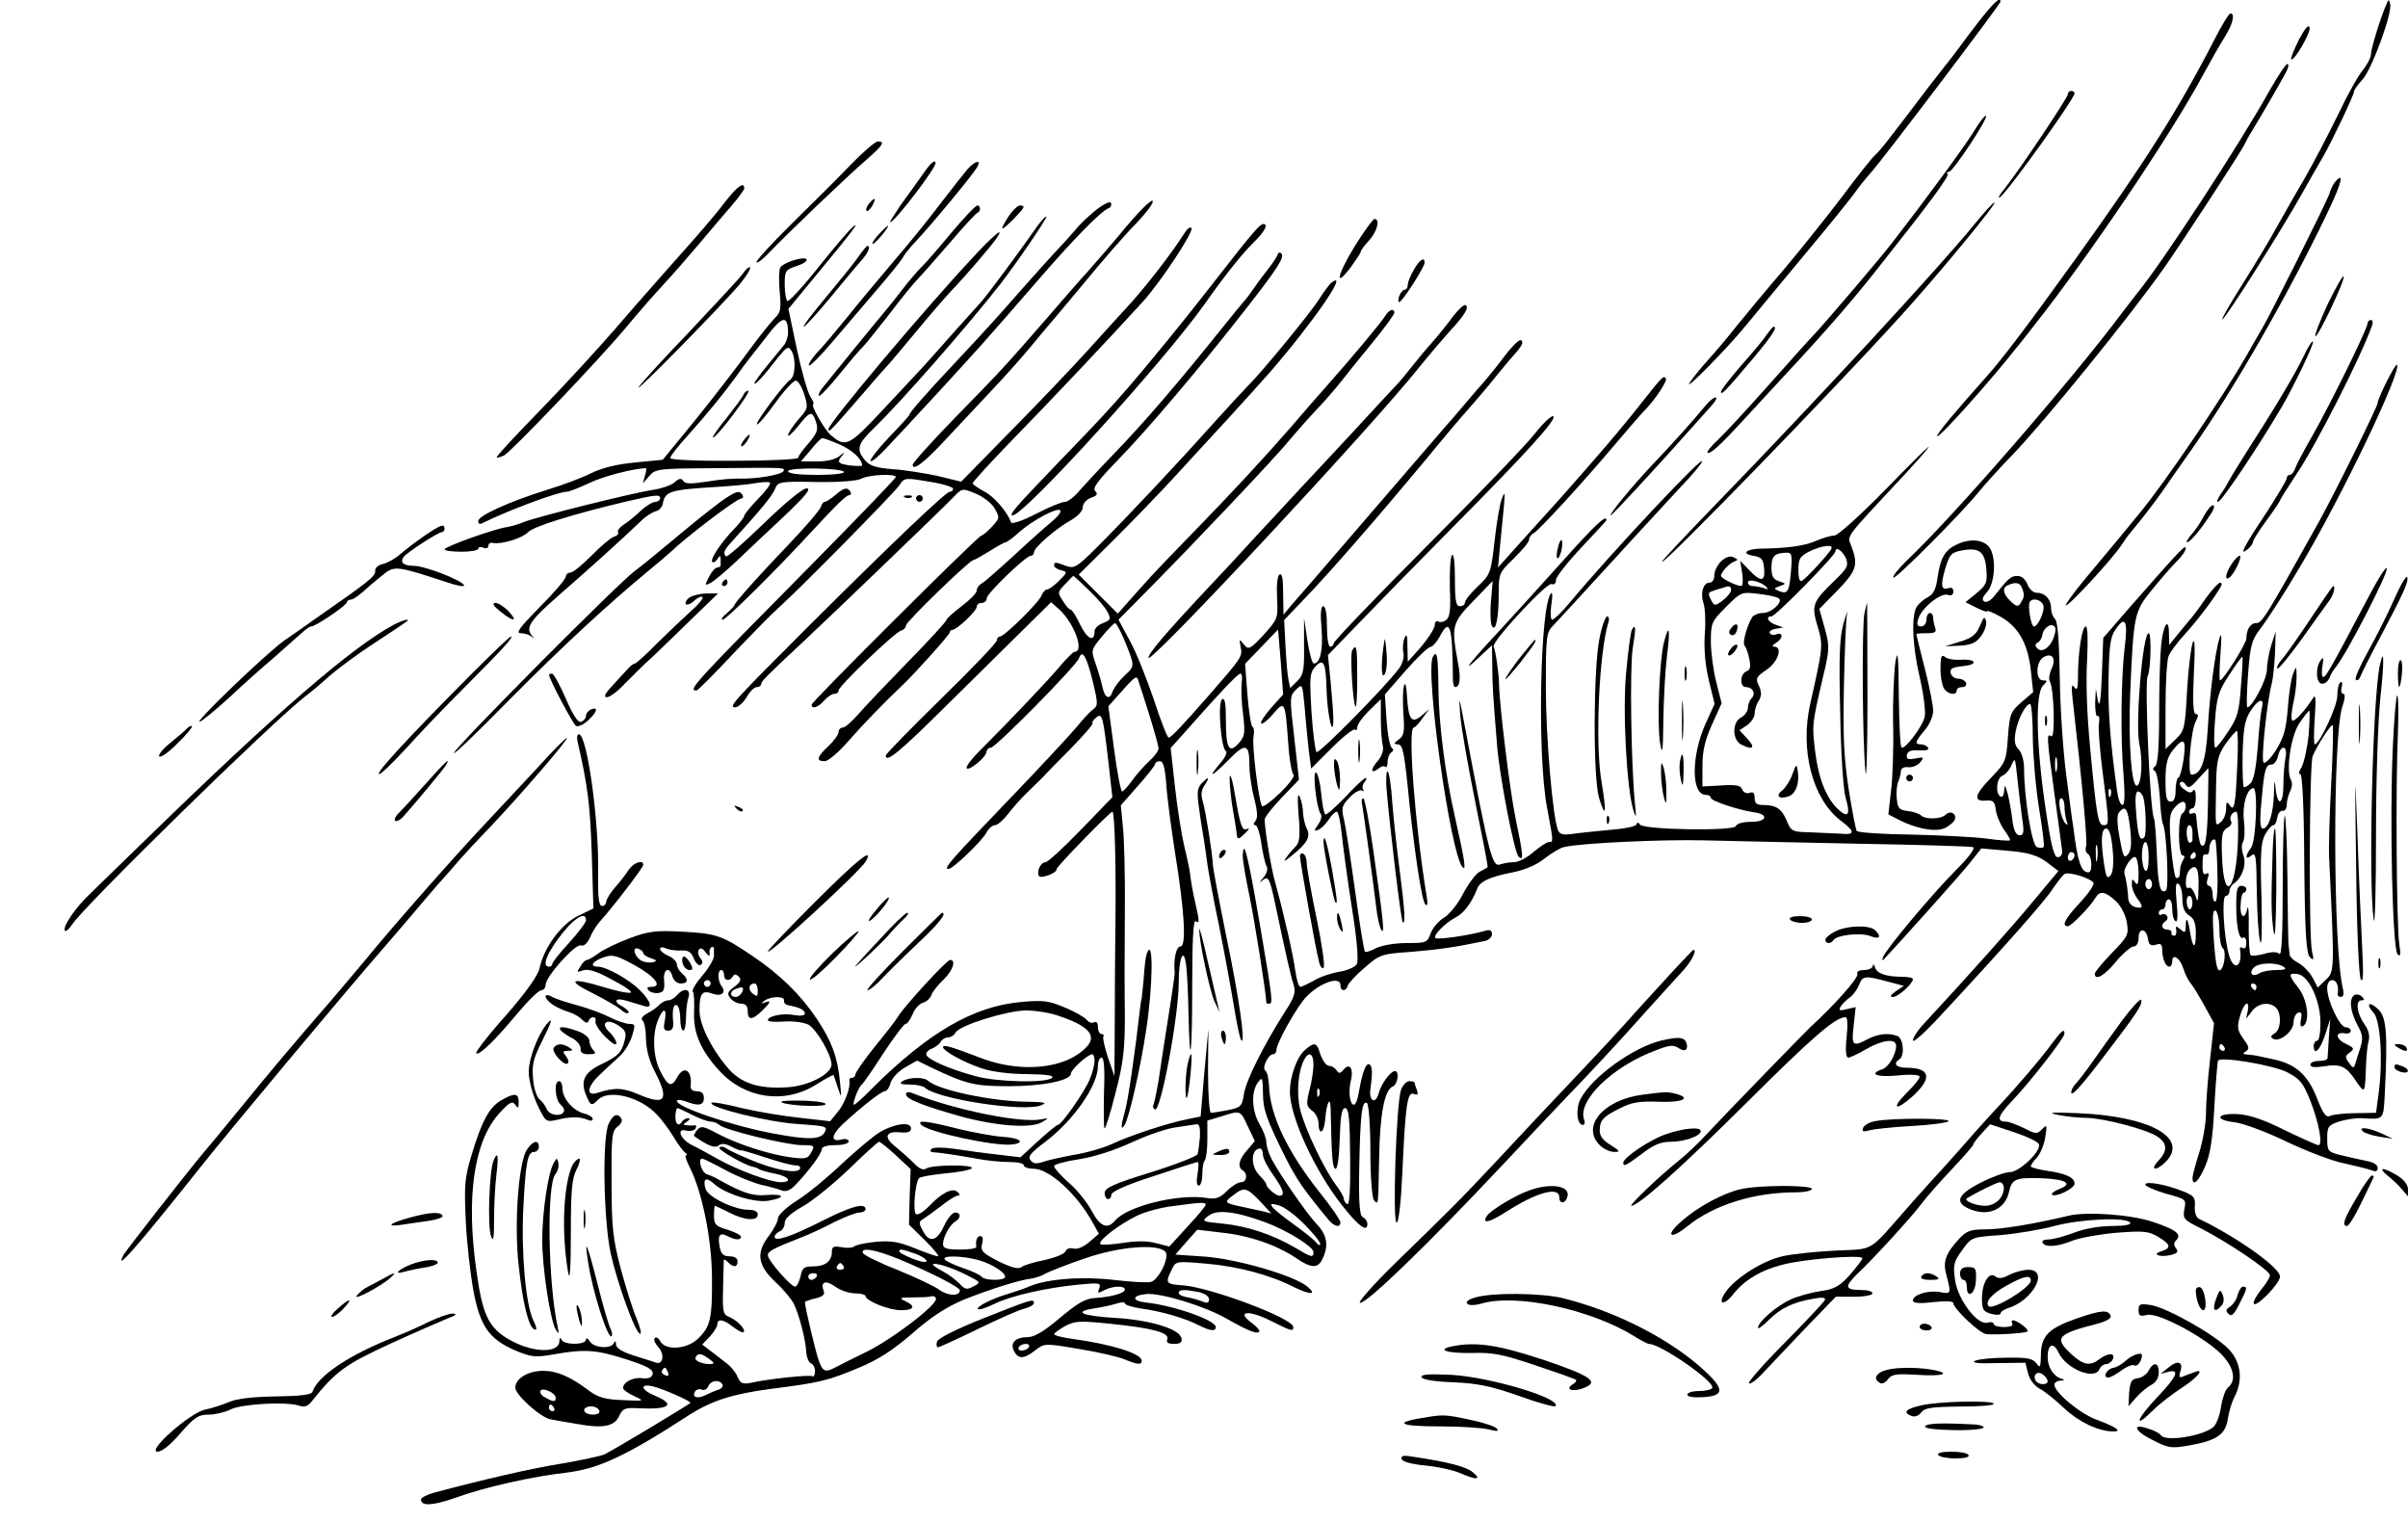 <?xml version="1.0"?>
<svg
    xmlns:rdf="http://www.w3.org/1999/02/22-rdf-syntax-ns#"
    xmlns="http://www.w3.org/2000/svg"
    xmlns:cc="http://web.resource.org/cc/"
    xmlns:dc="http://purl.org/dc/elements/1.1/"
    xmlns:svg="http://www.w3.org/2000/svg"
    xmlns:inkscape="http://www.inkscape.org/namespaces/inkscape"
    xmlns:sodipodi="http://sodipodi.sourceforge.net/DTD/sodipodi-0.dtd"
    xmlns:ns1="http://sozi.baierouge.fr"
    xmlns:xlink="http://www.w3.org/1999/xlink"
    viewBox="0 0 715 452"
    version="1.0"
  >
  <g
      transform="translate(0 452) scale(.1 -.1)"
    >
    <path
        d="m5854 4428c-38-51-73-98-79-104-5-7-25-32-43-55-125-165-149-196-164-209-9-8-54-64-99-125-46-60-124-158-173-216-50-58-112-133-138-165-25-32-63-77-83-99s-46-53-57-70c-24-36 111 101 163 165 20 25 99 119 174 210 76 91 145 176 154 190 9 13 29 38 44 55 32 34 387 503 387 510 0 19-26-8-86-87z"
    />
    <path
        d="m7087 4510c-18-40-47-135-47-151 0-10-11-31-24-47-14-16-47-76-74-133-28-57-73-144-102-194-29-49-66-115-83-145-16-30-61-104-98-163-38-60-65-107-60-105 10 3 177 267 239 378 20 36 47 83 60 105 29 51 92 184 92 194 0 4 11 20 25 35 27 29 89 197 82 224-3 14-5 15-10 2z"
    />
    <path
        d="m6575 4402c-107-208-206-364-413-652-146-203-217-296-265-350-87-97-149-171-145-175 6-6 159 165 235 262 13 15 35 44 50 63 164 207 407 567 503 745 24 44 54 97 67 117 23 37 30 68 16 68-5 0-26-35-48-78z"
    />
    <path
        d="m6826 4402c-15-30-25-56-23-58 8-8 58 78 55 94-3 11-14-2-32-36z"
    />
    <path
        d="m6740 4253c-90-162-324-519-393-602-12-15-33-43-47-61-148-198-497-601-640-736-24-24-42-46-38-49 6-6 203 192 254 255 15 19 60 69 100 110 95 99 348 410 450 555 54 77 226 341 238 365 4 8 12 24 19 35 26 42 95 161 106 183 6 12 8 22 3 22s-28-35-52-77z"
    />
    <path
        d="m6140 4240c0-10-144-225-187-279-16-19-22-31-15-27 21 13 222 293 222 309 0 4-4 7-10 7-5 0-10-4-10-10z"
    />
    <path
        d="m5861 4130c-29-47-140-198-242-330-42-54-195-233-234-275-11-11-72-79-135-150s-131-144-150-162c-19-17-32-34-30-37 7-6 36 20 104 94 33 36 87 94 120 130 125 134 207 228 287 330 153 193 208 268 202 274-4 3-2 6 4 6 12 0 117 159 110 166-3 3-19-18-36-46z"
    />
    <path
        d="m2528 4033c-36-38-116-117-177-177s-108-112-105-115 20 10 38 29c47 50 233 228 289 276 49 43 56 54 34 54-8 0-43-30-79-67z"
    />
    <path
        d="m2741 4004c-19-27-50-70-69-96-18-27-31-48-29-48 13 0 138 163 135 177-2 10-15-1-37-33z"
    />
    <path
        d="m2873 4018c-11-13-47-59-81-103-33-44-97-123-142-175-44-52-106-126-137-165-31-38-70-85-87-102-16-18-27-35-24-38s33 27 67 67 95 111 134 157c40 46 74 89 77 95 3 7 19 28 37 47 51 54 173 202 184 222 14 24-4 21-28-5z"
    />
    <path
        d="m6932 3978c-5-7-13-23-16-35-7-21-176-360-199-398-7-11-27-47-46-80-71-124-244-380-320-471-31-38-75-92-160-193-34-41-59-76-57-78 6-6 135 134 164 177 9 14 22 32 29 40 26 31 69 86 90 116 12 17 53 77 93 133 129 185 289 465 403 704 41 86 49 121 19 85z"
    />
    <path
        d="m2159 3928c-38-50-79-97-170-199-36-41-109-123-161-184-52-60-154-171-226-245s-130-136-127-138c2-2 12 1 22 6 23 13 283 285 362 380 33 40 82 96 109 125s75 84 107 122c33 39 76 90 97 114s38 48 38 52c0 20-20 6-51-33z"
    />
    <path
        d="m2580 3915c-7-9-10-18-7-21s10 4 17 15c13 25 8 27-10 6z"
    />
    <path
        d="m3255 3897c-22-18-49-43-59-56-11-13-29-33-40-45-26-27-90-98-176-196-36-41-102-112-146-159-82-87-134-146-134-153 0-2-27-32-61-67-33-35-57-66-54-70 4-3 25 15 48 40 23 24 90 96 148 159 123 134 138 150 294 330 113 131 196 215 217 222 6 2 9 9 7 15-2 7-21-2-44-20z"
    />
    <path
        d="m3344 3847c-37-45-89-105-114-133-25-27-82-93-127-145-114-131-129-148-269-291-68-70-124-132-124-138 0-19 33 5 95 72 32 34 93 99 134 143 42 44 96 105 121 135s47 57 50 60 50 59 105 125c54 66 125 148 158 181 32 34 55 64 49 68-5 3-40-32-78-77z"
    />
    <path
        d="m5865 3857c-100-124-472-527-773-837-88-91-159-166-157-168 7-7 499 499 707 728 112 123 291 340 280 339-4 0-29-28-57-62z"
    />
    <path
        d="m2824 3828c-38-46-78-92-90-103-11-11-36-40-55-65s-44-56-56-70c-23-27-159-194-182-223-8-10-12-20-9-22 2-3 29 25 59 62s61 74 70 82c9 9 40 48 70 86 57 74 74 95 100 123 9 9 49 55 90 102 40 47 77 87 81 88 11 5 10 22 0 22-5 0-40-37-78-82z"
    />
    <path
        d="m2993 3875c-27-43-22-44 17-5 33 34 36 40 18 40-7-1-23-16-35-35z"
    />
    <path
        d="m3069 3833c-35-51-149-205-159-213-3-3-39-43-80-89-41-47-82-92-90-101s-60-64-115-123c-105-113-114-117-159-78-19 17-61 91-51 91 3 0-1 10-9 23-8 12-26 75-40 141l-25 119 75 91c115 139 141 173 116 152-13-11-59-66-104-122-45-57-86-100-90-98-4 3-8 25-8 49 0 41 2 44 35 55 19 6 33 15 30 20-6 10-67-8-78-24-4-6-5-38-2-71 5-52 3-63-14-79-10-10-46-54-78-98s-102-135-156-202l-99-121-81-8c-55-5-99-16-132-32-27-14-87-36-133-50-111-35-202-76-202-92 0-9 5-11 17-4 73 36 220 91 246 91 7 0 37 12 67 26 41 20 131 43 168 44 2 0 1-10-3-22l-6-23 19 22c18 21 27 22 193 23 216 2 211 2 205-9-7-11-80-23-128-22-21 1-66-3-100-9-46-7-64-7-69 2-6 9-13 8-26-4-10-9-40-19-68-23-58-9-336-78-380-95-16-7-39-13-50-15-34-4-185-58-185-66 0-4 23-7 50-7 28 0 50 4 50 9s7 6 15 3c8-4 15-1 15 5 0 7 6 11 13 9 26-5 88 14 105 32 16 17 132 53 287 90 91 21 105 23 105 11 0-6-7-11-14-11-8 0-28-12-43-26-15-15-38-33-50-41-13-8-21-19-18-23 3-5-3-11-13-14-9-3-39-28-66-56-27-27-55-50-62-50-8 0-14-6-14-12 0-7-35-48-77-90-59-60-73-78-57-78 11 0 25-4 32-10 9-7 9-7 2 2-21 25-7 45 82 123 92 80 187 166 240 217 15 15 36 28 45 30 10 2 19 12 21 23 7 36 21 41 155 49 49 3 104 8 123 12 19 3 37 4 40 1 4-3-12-25-35-48-23-24-41-46-41-50s-12-20-27-36c-41-42-76-94-68-101 3-4 10 0 15 8 9 14 10 13 10-17 0-5-5-8-10-8-6 0-17-12-25-28-13-26-13-27 6-17 11 6 45 35 77 65 31 30 95 90 142 134 62 59 80 81 65 81-12 0-64-43-127-104-59-57-109-101-112-98-10 9-7 18 17 44 89 98 120 136 128 156 9 22 13 23 123 21 67-1 122 3 134 10 22 12 102 15 102 5 0-4-110-118-243-253-357-361-376-381-349-381 4 0 52 48 107 107 55 58 116 120 135 137 58 51 345 342 361 366 14 22 17 22 87 10 40-6 72-16 72-21s-4-9-10-9c-11 0-165-146-415-395-227-227-244-245-222-245 9 0 24 14 34 30 9 17 23 30 30 30s13 4 13 9c0 8 19 27 121 122 71 66 423 404 449 432 27 28 27 28 66 12 22-9 48-28 57-44 16-28 16-29-8-55-13-14-27-26-31-26-9 0-504-493-504-502 0-15 20-8 37 12 10 11 23 20 30 20s13 4 13 10c0 13 168 174 186 178 8 2 14 9 14 15 0 11 189 194 200 194 3 0 24 12 47 26 24 15 45 27 49 27 3 0 22 13 40 30 41 36 113 74 122 65 4-4-6-18-23-32-16-13-68-59-113-101-46-42-90-81-98-85s-14-14-14-21-20-27-45-46-45-37-45-41-51-60-114-124c-63-65-130-135-148-156s-39-39-45-39c-7 0-13-6-13-13s-13-26-30-42c-35-33-38-45-11-45 10 0 42 27 72 62 44 50 104 112 160 165 35 33 139 149 139 155 0 5 4 8 8 8 13 0 72 56 72 68 0 7 7 12 15 12s15 6 15 14c0 14 116 126 131 126 5 0 9 5 9 10 0 14 64 70 109 95 21 12 36 28 36 39s11 23 24 28c18 6 22 11 13 20s8 31 67 92c87 89 249 280 382 451 93 119 115 153 103 163-4 4-9 2-11-5s-16-27-31-46-34-45-42-57-20-28-26-34c-5-6-32-38-58-71-141-176-240-291-331-385-40-41-85-90-100-107-15-18-34-33-43-33-10 0-48-16-87-36-38-20-71-31-73-25-10 30-51 78-80 92-18 10-33 20-34 24 0 4 51 60 113 124 105 107 306 320 393 416 53 59 148 203 144 217-3 7-12 0-23-17-33-53-107-148-154-201-25-27-84-92-131-144s-151-161-231-242l-145-148-70 17c-38 8-98 18-133 20-50 4-68 10-82 26-28 33-23 49 27 97 81 79 270 294 373 425 49 63 141 198 138 202-3 2-20-17-38-44zm-729-300c0-13-6-31-14-40-8-10-31-38-50-61-20-24-36-47-36-50 1-8 29 23 72 79 23 28 29 32 37 19 15-21 13-77-2-87-18-11-109-133-99-133 5 0 29 29 55 65s53 65 60 65c6 0 18-18 25-41 12-39 12-42-18-75-16-19-30-40-30-46s13 6 29 26c37 46 42 48 54 13 7-23 4-32-22-63-17-19-31-38-31-43s-85-9-190-9c-116-1-190 3-190 8 0 6 24 36 53 68 56 62 108 126 144 176 12 17 26 36 30 41 5 6 30 39 57 73 49 65 65 68 66 15zm154-333c38-17 66-44 66-62 0-2-16-2-35 0-38 5-42 10-22 32 6 8 3 7-9-3-13-11-38-17-68-17h-48l29 34c15 19 31 35 34 35 4 1 27-8 53-19zm12-81c3-5-33-9-80-9-54 0-86 4-86 11 0 12 158 10 166-2z"
    />
    <path
        d="m2207 3347c-2-6-26-38-51-70-26-31-43-57-39-56 12 0 116 139 105 139-6 0-12-6-15-13z"
    />
    <path
        d="m2210 3215c-7-9-11-17-9-20 3-2 10 5 17 15 14 24 10 26-8 5z"
    />
    <path
        d="m4022 3788c-53-87-60-126-11-61 15 21 29 41 29 45s11 19 25 34c24 26 34 64 16 64-4 0-31-37-59-82z"
    />
    <path
        d="m3739 3848c-8-7-36-40-62-73-139-178-179-228-251-315-91-111-150-176-290-320-122-127-142-150-129-150 34 0 446 453 569 626 61 87 115 154 150 188 20 19 34 40 32 46-2 7-8 7-19-2z"
    />
    <path
        d="m2610 3825c-13-14-22-27-19-29 2-2 14 10 27 25 29 36 24 38-8 4z"
    />
    <path
        d="m2889 3756c-152-163-429-493-429-510 0-12 4-8 101 104 40 47 76 87 79 90s39 46 80 95c41 50 88 104 105 122 38 39 116 130 133 154 28 41-6 13-69-55z"
    />
    <path
        d="m2549 3758c-12-18-56-72-96-120-41-49-71-88-66-88 4 1 42 42 83 92s83 100 93 111c16 19 22 37 13 37-3 0-15-15-27-32z"
    />
    <path
        d="m4198 3719c-10-17-18-37-18-45s-4-14-9-14c-10 0-24-30-17-37 5-6 76 103 76 117 0 19-15 9-32-21z"
    />
    <path
        d="m2206 3708c-9-13-81-90-159-173-79-82-147-157-151-165-10-19 255 251 302 308 19 23 32 45 29 48s-12-5-21-18z"
    />
    <path
        d="m6912 3618c-23-50-40-93-37-96 6-7 88 165 84 177-2 5-23-32-47-81z"
    />
    <path
        d="m3955 3682c-6-4-23-26-38-50-28-44-173-220-211-257-12-12-59-63-106-115-109-122-255-277-341-363-62-62-69-66-94-57-32 12-35 12-35 1 0-5 9-11 20-14 20-5 20-6-5-31-14-14-30-26-36-26-5 0-12-8-16-17-6-20-111-123-124-123-5 0-9-5-9-11 0-7-74-84-165-173s-165-165-165-169c0-24 41 10 188 156 90 89 196 193 234 231l69 68 26-23c44-42 73-124 44-124-4 0-22-18-41-40-34-41-148-161-232-245-27-26-48-52-48-59 0-16 59 30 59 47 1 6 6 12 13 12 14 0 253 242 262 266 10 27 22 6 41-70 15-64 16-71 1-82-9-6-30-29-47-50s-110-121-207-222c-171-178-193-203-175-202 13 1 99 83 112 108 6 12 18 22 25 22 8 0 25 15 39 33 13 17 38 46 55 62 17 17 37 36 44 43 7 8 45 47 85 87 39 40 70 75 67 78-2 2 2 10 10 16 19 16 21 6 37-130l12-106-94-97c-51-53-98-96-105-96-14 0-27-28-19-41 6-9 55 10 52 20-2 6 159 171 166 171s11-164 9-330c-1-85-2-222-2-305l-1-150-19 55c-10 30-16 58-14 62 3 4 0 8-5 8-6 0-11 9-11 21s-4 17-11 14c-6-4-16-1-22 7-7 8-36 25-66 37-47 20-64 22-130 16-142-13-275-91-442-257-26-27-50-48-53-48-7 0 13 53 23 60 4 3 33 44 64 93 32 48 61 87 66 87s14 13 21 29c6 16 20 31 31 34 10 3 22 13 25 24 4 10 20 30 36 45 27 26 38 58 19 58-10 0-140-142-155-169-5-9-36-49-68-88-32-40-58-77-58-83 0-5-5-10-10-10-6 0-9-3-8-7 5-19-14-71-35-95l-22-27-88 10c-49 5-127 18-174 29-47 12-87 19-90 16-13-13 169-58 254-63 86-6 91-7 82-24-12-23-49-24-155-4-122 23-284 78-284 96 0 5 12 4 26-1 38-15 54-12 54 10 0 14-7 20-21 20-13 0-20 6-18 18 4 46-21 60-41 22-16-29-27-25-49 19-22 42-25 110-7 153 15 37 27 36 20-2-5-24-3-30 10-30 11 0 16 7 15 23-4 39 1 58 11 52 6-3 10-22 10-41s4-34 9-34c4 0 8 17 8 38s3 48 7 60c9 26-14 31-34 7-7-8-18-15-26-15-7 0-19-6-26-13-7-8-24-20-37-26-13-8-19-16-14-20 6-3 11-28 11-56 1-32 10-66 27-98 43-83 30-100-47-67-49 21-72 22-125 5-35-11-29 21 10 56 17 17 44 41 58 54s30 40 36 60c10 32 9 35-8 35-11 0-37 9-57 19-21 11-64 27-97 36s-68 20-77 26c-27 14-22-8 5-25 12-8 33-17 47-21 13-4 31-14 39-23 10-10 16-11 19-3 5 15 25 14 20-1-2-7 11-28 29-46 20-20 33-28 33-19 0 7-9 22-20 32-29 27-9 43 25 21 22-14 26-23 20-44-9-37-20-48-70-72s-62-49-45-91c14-33 16-34 36-14 32 32 127 8 175-45 15-15 37-46 50-67 12-21 28-41 33-45 6-4 8-8 3-8-4 0 1-17 12-38 36-72 64-210 65-322 1-123-4-148-40-183-32-33-97-38-113-10-5 10-13 15-17 10-4-4 1-16 11-27 19-21 14-52-7-46-7 3-37 12-65 21-35 11-53 22-54 33 0 11-2 12-6 5-7-19-60-16-72 5-6 9-11 11-11 5 0-17-67-17-73 0-3 7-6 6-6-5-2-39-88-34-158 10-53 34-71 72-88 196-32 221-8 387 67 470 31 34 39 38 48 26 8-12 10-11 10 8 0 27-12 28-52 5-36-21-58-63-88-163-20-66-22-89-17-195 3-66 14-160 23-209 20-104 46-142 125-176 46-19 58-21 114-11 91 16 125 14 215-15 62-20 80-30 78-43-2-11-12-15-31-13-27 4-57-12-57-29 0-5 15-16 33-24 32-15 32-15-34-12-53 2-73 8-100 28-54 41-95 59-136 59-45 0-83-23-83-50 0-21 75-89 105-94 11-2 47-9 80-14 76-14 110-7 124 25 10 21 17 24 54 22 94-5 116 10 52 37-42 17-47 37-7 28 27-6 112-43 112-49 0-3-223-137-255-153-11-5-67-17-125-27-90-14-240-49-382-87-21-6-38-15-38-20 0-20 34-19 102 5 89 32 226 63 332 75 95 12 176 50 361 170 67 43 129 63 241 78 149 19 171 24 266 64 56 23 100 52 157 101 55 49 101 78 152 100 78 31 166 59 202 63 12 2 31 8 42 15 11 6 64 27 117 45 101 35 214 44 238 20 14-14-17-81-42-90-10-3-60 0-112 6-92 11-199 3-251-20-11-5-38-14-60-21-51-15-98-39-91-46 3-3 25 4 49 16 50 24 150 47 250 57 61 6 67 5 61-11-6-15-4-16 14-6 25 13 62 15 62 2 0-11-42-22-91-25-27-2-51-16-102-59-47-40-76-57-95-57-37 0-54-17-41-42 13-24 30-23 63 3 27 21 28 21 129 4 56-9 117-23 136-31 39-16 51-17 51-4 0 21-89 49-207 65-29 4-53 10-53 14 0 3 15 14 33 24 28 15 43 16 131 7 129-13 179-27 172-46-4-10 2-14 20-14 19 0 25 5 22 17-5 27-93 54-196 60-99 6-127 18-65 28 21 3 50 9 66 14 15 5 27 6 27 1 0-4 21-11 48-15 60-8 131-29 170-49 35-18 52-20 52-6 0 20-124 64-209 73-42 5-40 21 3 25 42 4 173-36 236-72s92-48 99-40c3 3-7 15-22 26-48 35-11 40 55 7 64-32 68-33 68-19 0 26-249 119-330 124-48 3-51 7-31 46 12 26 12 26 104 18 94-8 190-34 258-69 49-24 71-24 41 1-40 33-205 81-303 89l-89 6 32 37 33 37 75-9c83-9 161-37 218-75 45-31 66-32 79-2 19 39 13 71-17 102-31 33-109 146-134 193-9 17-16 40-16 51s-9 35-20 53c-23 39-26 96-5 124 13 18 14 15 15-29 0-52 10-79 67-194 32-63 51-92 128-185 17-20 35-24 35-7 0 6-27 46-61 88-97 122-148 230-151 317-1 21-5 42-11 45-11 8 9 49 23 49 6 0 10 6 10 13 0 17 47 104 79 146 36 47 111 78 111 46 0-19 17-20 22-1 2 7 24 31 50 53 45 39 49 41 140 47 82 7 130 14 216 32 12 2 22 12 22 20 0 12-6 15-22 10-43-13-141-27-146-21-8 7 29 45 60 61 25 13 48 44 64 85 8 22 38 36 106 49 35 7 71 22 94 41 21 16 47 32 58 34 48 12 296 23 414 20 70-2 276-6 457-10 182-3 336-8 343-10 8-3-10-28-50-68-67-67-210-237-217-259-2-7-2-11 1-8 49 52 232 256 257 288l34 43 68-6c75-6 102-14 137-43l24-18-75-90c-62-75-186-214-325-364-18-19-32-41-32-49s33 21 74 65c197 212 320 351 341 385 14 20 29 40 35 44 12 8 77-12 86-26 3-6-15-32-40-59-45-48-56-70-36-70 10 0 69 61 83 86 12 20 29 17 59-11 15-14 29-40 33-63 6-37 4-42-44-91-28-29-51-57-51-62 0-22 29-6 63 36 21 25 45 45 52 45 9 0 15 10 15 26 0 31 24 28 28-5 3-16 8-20 23-16 14 5 19 2 19-14 0-26 10-51 21-51 5 0 9 7 9 16 0 25 23 10 33-22 5-16 15-36 22-44s25-38 41-67l28-51-12-109c-7-60-12-132-12-160s-9-80-20-115c-11-34-20-69-20-75 0-28 19-10 38 35 15 35 22 80 27 177 4 72 9 133 11 136 7 13 162-13 204-34 39-20 48-31 69-83 26-65 39-134 25-134-5 0-49 20-99 44-61 31-106 46-139 48-64 4-74-17-11-24 25-3 93-28 153-57 59-28 136-58 172-65 36-8 73-17 83-21 12-5 17-2 17 8 0 9-14 17-37 21-21 4-55 12-75 17-36 9-38 12-38 49 0 35 3 39 35 50 19 6 50 11 67 10 67-4 65-6 69 73 9 177 5 225-18 249-12 12-25 19-28 16s2-14 12-24c21-21 29-140 16-238l-8-60-60-1c-33 0-67-4-76-8-12-6-21 5-40 54-27 69-65 102-134 115-22 5-43 9-47 10-5 1-16 2-25 3-14 1-15 3-4 10s9 14-8 37c-18 25-19 34-10 67 11 40 30 52 23 15l-5-23 17 22c18 25 53 30 72 11 17-17 15-65-4-76-12-7-13-11-5-16 19-12 61 22 61 48 0 13 6 26 13 29 10 4 13-2 9-20-3-18-1-24 7-19 20 13 13 77-14 112-31 40-31 46-3 42 33-4 68-79 68-145 0-29-4-53-10-53-5 0-10-7-10-15 0-32 19-13 34 33l15 47-4-55c-2-30-4-58-4-62-1-5-12-8-26-8s-25-5-25-11c0-8 13-9 39-5 51 8 67 1 96-43 27-39 27-39 30 39 1 30 4 66 8 79 4 16 0 33-13 51-22 31-27 70-8 70 9 0 9 3 1 11-6 6-16 8-22 5-17-11-13-47 8-88 17-30 18-41 9-70-6-18-13-40-15-48-4-12-7-12-18 4-13 17-12 21 2 31 15 11 13 14-12 26-31 15-32 36-2 31 9-2 17 2 17 7 0 6-7 11-15 11-18 0-55 79-55 116 0 15 6 24 15 24 13 0 20-18 16-42 0-5 4-8 10-8 7 0 9 9 6 23-30 117-31 755-2 839 8 23 9 38 3 38s-8 9-5 20 1 18-4 14c-5-3-9-21-9-40 0-31-53-144-67-144-3 0-3 35 0 78 4 61 3 73-6 58-23-36-55-71-61-65-4 4-2 26 3 50 6 24 10 60 10 79 0 33-1 34-10 10-6-13-13-60-16-103-5-62-12-87-35-124-16-25-33-42-37-37-8 9 10 179 24 233 4 14 8 55 10 91l2 65-13-40c-7-22-13-56-13-74-1-30-44-111-58-111-3 0-2 44 2 98 6 83 11 102 34 132 28 37 71 104 122 190 124 209 302 581 286 597-5 4-57-100-57-113 0-11-129-271-175-354-160-287-169-300-186-300s-29-19-29-46c0-15-69-124-78-124-3 0-2 35 1 78 4 53 3 68-3 47-13-43-29-165-35-275-6-92-20-130-48-130-13 0-2 131 13 159 8 15 8 21 0 21s-10 35-6 118c4 77 3 110-3 95-5-11-13-75-17-142-6-115-8-121-35-147l-29-28v126c0 70 4 137 9 150s28 43 51 68c36 40 82 100 104 138 4 6 3 12-2 12s-24-21-43-47c-18-27-41-57-51-68-9-11-26-31-37-45l-20-25-1 35c0 50-17 25-23-35-3-27-6-118-6-202 0-103-4-154-12-158-7-5-8-10-1-14 6-3 12-38 15-77 2-39 6-75 9-80 11-19 19-192 9-198-17-11-23 13-27 110-2 53-6 99-8 103-12 18-29 408-19 424 9 15 12 127 3 127-18 0-40-268-28-327 11-50 7-122-7-126-16-3-26 129-20 273 10 236 12 244 64 308 25 31 58 69 73 84 16 15 28 33 28 40 0 13-16-4-167-176l-78-90-4-110c-3-77-7-100-12-76l-6 35-2-43c0-24 3-41 7-38 5 3 7-8 4-23-2-15 3-83 12-150 19-149 19-151 2-151-16 0-21 27-40 231-9 92-13 195-9 257 3 64 2 102-4 102-11 0-23-77-23-150 0-35-3-42-11-30-8 11-9 2-5-35 29-254 45-427 40-439-3-7-1-17 5-21 13-7 15-55 2-55-22 0-32 31-45 135-3 17-12 86-21 155s-18 198-19 288c-2 109-6 166-14 174-7 7-12 21-12 33 0 26-18 45-42 45-11 0-23 11-28 25-6 15-17 25-30 25-19 0-26-6-68-59-11-14-24-21-30-17-8 5-6 13 8 28 22 24 28 95 10 128-14 26-54 33-94 16s-54-39-63-101c-4-32-12-49-27-57-12-6-26-18-33-27-19-24-15-120 8-216 11-48 17-99 14-113-7-30-60-100-69-91-4 3-7 73-8 155-1 120-3 139-10 99-4-27-8-108-7-180 2-71-1-162-6-202l-8-71 29-15c54-28 110-38 138-26 14 7 27 18 30 25 7 18-13 29-27 15-13-13-59-15-73-2-5 5-22 11-39 13-26 3-30 8-33 36-2 19 0 41 4 50 4 10 8 24 8 32 1 9 9 14 22 12 12-1 27 5 35 14 13 16 11 17-14 12-22-4-27-2-25 11 3 11 13 15 37 13 20-1 30 2 26 8-3 5-13 10-21 10-20 0-18 8 11 42 14 16 25 42 25 57 0 16-11 73-25 127s-25 100-25 101c0 2 14 3 31 3 24 0 30 3 25 16-3 9-6 22-6 30s-4 14-10 14c-5 0-10-9-10-20s-7-20-16-20c-11 0-14 6-8 23 9 31 65 77 87 71 11-4 17 0 17 10 0 9-6 13-14 10-22-8-25 7-10 58 13 43 18 48 51 54 50 9 67-4 71-57 3-39 0-46-29-70l-33-27 32-16c18-9 32-14 32-11 0 4 18-4 40-16 53-30 81-79 90-159l7-65-35-30c-32-28-35-35-40-104-5-70-7-75-48-118-51-52-56-73-18-70 22 2 27-3 30-27 2-17 13-43 24-59 12-16 20-30 18-32s-33 0-68 5c-36 5-136 10-223 12-87 1-161 6-164 11s-14 61-24 125c-14 92-17 157-14 302 2 102 6 199 9 215 3 17-1 5-10-25-12-44-14-98-10-265 2-121 9-228 16-253 15-51 8-62-21-36-35 32-59 90-69 170-10 82-10 82 22 220 21 87 21 95 6 149l-16 57 54 55c56 58 62 75 42 129-13 37-29 15 161 219 112 122 80 96-55-43-78-80-147-142-157-142s-34-7-55-16c-33-15-87-22-165-23-43-1-57-15-22-21 25-4 31-10 33-38 4-40-10-41-45-4l-26 27 6-37c3-21 2-38-3-38-14 0-60 23-60 30 0 11 25 38 40 43 12 4 11 6-4 13-22 9-56-26-56-57 0-10-6-19-14-19-19 0-28-32-18-61 5-13 7-54 4-91-3-45 1-92 12-138l17-70-26-57c-44-97-44-213 0-213 8 0 15-4 15-9 0-9 82-36 129-43 44-6 37-28-8-28-25 0-44-5-47-13-6-15-275-11-285 5-4 7-8 7-10 0-2-6-38-13-79-16-41-4-91-9-111-12-28-4-38-1-43 11-16 42-36 276-36 423 0 155 1 164 23 186 12 13 40 43 62 67 127 139 276 301 319 347 28 29 55 61 59 70 19 37-267-267-391-416-24-29-48-52-53-52s-6 19-3 43c4 23 4 39 0 36-33-31-42-477-13-634 20-107 20-105 6-105-6 0-27-14-46-30-18-16-44-30-58-30-13 0-30-3-39-6-25-10-32 15-106 406-18 96-19 99-14 35 3-38 24-155 45-259s38-190 36-191c-1-1-11-7-23-13s-34-36-50-66c-15-30-41-62-57-71-16-10-33-30-39-46-10-28-13-29-71-29-36 0-74-7-91-15-16-9-31-13-33-11-3 3-16 83-29 178s-28 191-33 213c-9 36-7 43 16 67 14 15 31 24 37 21s8-3 4 2c-4 4-3 14 3 22 6 7 8 13 4 13-5 0-32-26-61-57-30-31-56-54-59-51-4 3-9 31-12 62s-10 59-15 62c-12 8 1-106 13-122 5-6 2-19-7-32-13-19-13-21 0-16 8 3 22 17 31 30 8 13 19 24 24 24s11-30 15-67c4-38 17-135 30-218 15-92 20-156 15-167-5-9-27-19-51-23s-58-15-76-26c-18-10-37-19-41-19-5 0-11 21-15 48-6 45-31 157-61 267-12 44-29 148-30 182 0 6 23 36 51 65l51 53-14 124c-14 119-14 125 5 143 19 19 19 19 26-54 3-40 9-97 12-126l7-54 61 61c34 34 65 58 69 55 4-4 7-1 7 7s16 30 35 49l35 34v-60c0-32 3-68 6-79 3-13-3-30-15-44-23-26-21-41 2-23 8 7 17 9 20 5 4-3 7 3 7 15 0 11 5 24 11 28 7 4 7 9 2 13-6 3-13 40-16 83l-5 76 61 70c34 39 68 71 74 71 7 1 19 15 28 31 30 58 38 33 39-127 0-13 3-23 7-23 14 0 17 28 8 72-20 109-18 118 45 183l58 60-5-61c-3-34-1-67 3-73 11-19 20 23 20 96 0 60 1 63 45 105 24 24 45 48 45 55s6 16 14 20c17 10 146 150 241 263 39 46 77 90 86 99 33 33 72 92 65 98-8 8-7 9-90-96-58-72-93-113-211-247-11-12-48-54-83-92-35-39-75-83-89-99l-25-28 6 65c17 172 17 166 6 141-6-13-16-70-22-125-11-98-13-102-50-137-21-20-38-41-38-47 0-7-7-12-15-12-12 0-15 16-15 83 0 49-4 77-9 68-5-7-7-51-6-97 3-61 0-86-10-94-8-7-19-9-25-5-5 3-10-2-10-12-1-10-19-38-40-63l-40-45-1 45c0 34-2 40-9 25-4-11-6-30-3-42s-2-32-11-45c-35-50-240-258-247-251-4 4-11 59-15 121-6 101-5 114 11 132 25 28 32 13 34-71 2-72 20-147 20-84 0 17-4 66-8 110l-8 80 91 94c50 52 175 180 278 284 221 223 312 323 300 331-5 3-30-20-55-52-24-31-169-182-321-334-152-153-276-282-276-288 0-5-4-10-10-10s-10 27-10 60c0 37-4 60-11 60s-9-22-5-67c5-63-4-103-23-103-5 0-13 30-19 68l-10 67v-83c1-72-2-87-20-104l-21-21-5 24c-3 13-7 59-9 101l-4 77 62 65c76 79 215 239 350 401 54 66 117 141 140 166 22 25 56 65 75 89s45 55 58 69c12 13 22 28 22 32 0 20-18 6-53-39-20-27-47-60-59-74-13-14-41-47-63-73s-45-53-51-59c-5-6-95-110-199-231s-199-231-211-245-33-38-48-55l-25-30-1 63c0 43-3 61-11 56-6-4-9-31-7-69 3-62 2-63-40-110-41-44-45-45-59-28-13 17-14 16-9-9 6-27 2-32-94-142-85-97-113-126-120-126-4 0-24 51-44 113-21 61-52 140-71 174l-34 63 92 93c126 127 379 394 413 437 16 19 50 58 76 86 27 28 60 66 76 86 15 19 57 72 95 118 37 45 67 86 67 91 0 15-15 10-27-9-11-19-105-131-178-213-22-25-67-76-100-115-80-92-178-198-296-319-54-55-108-112-121-126s-40-45-61-68l-38-43-58 58-58 58 106 105c58 58 135 138 171 177s108 118 161 175c52 57 111 122 130 144 129 149 235 303 184 267zm1483-791c-4-11-72-86-87-95-7-5-11 5-11 32 0 33 4 40 33 55 35 17 71 22 65 8zm44-31c7-20 2-29-36-65-64-62-68-72-49-135 17-57 16-61-22-230-31-138 7-282 90-346 45-34 44-44-2-39-21 1-62 3-91 4-50 1-54 3-67 35-15 35-31 46-71 46-18 0-24 5-24 21 0 15-5 19-15 15-9-3-18 1-22 10-4 12-18 15-62 12l-56-3v60c0 44 7 76 28 123l29 64-16 63c-9 35-16 90-16 121 0 54 2 59 45 102 44 44 46 45 95 39 28-3 55-9 61-13 16-9-20-44-47-44-13 0-26-6-31-12-16-26-30-77-23-85 4-4 11-22 14-39 5-24 3-33-8-37-20-8-21-47-2-47 21 0 30-20 17-33-6-6-11-19-11-29 0-9-9-22-20-28-27-14-27-65-1-80 35-18 45-11 20 16l-24 26 23 15c12 9 22 24 22 34 0 11 5 28 12 38 9 15 9 26 1 44-11 23-9 27 23 49 34 23 48 68 22 68-7 0-5 5 5 11 21 12 23 33 2 26-8-4-17-2-20 3s5 11 17 13l23 4-22 8c-23 7-32 25-13 25 12 0 190 181 190 193 0 17 23 0 32-23zm-164-35c-5-62-10-70-35-60-17 7-17 8 2 15s19 7-2 14c-18 6-23 15-23 41 0 34 9 43 44 44 16 1 18-5 14-54zm-2085-57c25-24 50-53 56-66 10-20 9-23-14-32-14-5-25-16-25-24 0-34-21-24-42 18-12 26-25 46-29 46s-14 11-23 26c-16 24-16 26 6 49 13 14 24 25 25 25 2 0 22-19 46-42zm2012 9c7-7 4-8-8-3-10 3-25 6-33 6s-14 5-14 11c0 12 40 2 55-14zm759-3c8-21 7-26-4-44-7-12-12-12-29 4-24 22-27 42-8 49 23 10 35 7 41-9zm-864-6c0-7-12-21-25-31-23-17-25-17-35 3-8 15-8 21 2 24 7 3 20 7 28 9 25 9 30 8 30-5zm927-44c6-16-15-64-28-64-8 0-19 61-12 73 8 13 33 7 40-9zm242-124c-11-90-13-267-4-377 5-64 4-93-3-93-6 0-13 19-16 43-21 152-27 236-25 337 2 96 5 120 22 143 27 40 36 23 26-53zm-2974 28c36-88 36-84 4-114-16-15-31-36-35-46-8-27-23-22-30 10-3 15-12 46-20 69-15 43-15 43 18 83 18 22 36 40 39 40s14-19 24-42zm2759-10c-14-28-37-37-48-19-4 5-1 11 4 13 6 2 12 12 14 21 3 24 28 40 38 25 3-7 0-24-8-40zm-2320-200c-19-22-33-43-29-46 3-3 19 9 35 28 35 41 36 38 45-85 3-49 11-92 16-95s-13-28-40-54-51-44-54-39c-10 17-30 181-25 206 3 15 1 28-3 29-4 2-11 44-15 95l-7 92 49 51 49 51 8-97 7-96-36-40zm2318 117c-7-15-9-31-6-37 13-20 17-171 5-164-15 9-14 2 9-170 11-82 22-158 23-169 1-12-4-20-13-20-11 0-20 34-37 150-27 184-30 336-7 359 14 15 14 16 0 16-23 0-21 56 2 69 25 14 38-3 24-34zm562-52c-5-76-11-95-38-135-17-26-34-48-38-48s-5 36-1 81c5 70 11 88 42 135 19 30 37 54 39 54s0-39-4-87zm-3240-90c14-45 26-88 26-95 0-8-13-25-28-38-15-14-38-40-50-57-13-18-27-33-30-33-4 0-15 57-24 126l-17 127 42 47c39 44 43 46 48 26 4-11 19-58 33-103zm273 100c-2-16-1-57 4-93 7-58 5-67-14-88-28-30-37-14-37 71 0 48-3 66-11 61-14-8-4-145 11-154 5-3-2-19-15-34-42-49-28-44 22 7 52 53 63 50 63-18 0-22 6-65 14-95 10-39 11-59 4-67-7-9-7-13 0-13 5 0 13-24 17-52 4-29 11-60 15-68 6-9 2-22-8-35-15-17-15-18-1-7 15 11 19 4 34-65 34-161 47-219 56-246 7-23 3-37-25-80-65-102-115-203-122-243-6-39-9-42-48-50-22-4-45-8-50-8-5-1-9 53-9 124l1 125-12-130-11-130-40-8c-59-12-163-46-220-72-27-13-80-28-118-34-37-7-78-16-91-21-18-6-28-5-36 5-9 11 0 22 44 55 84 64 156 167 156 225 0 14 5 25 11 25 7 0 10-34 7-105-1-58-1-105 2-105s18 48 33 108c23 89 27 127 27 227-1 66-1 206 0 310 1 105-2 218-6 252l-6 62 51 58c28 31 51 61 51 65s6 8 14 8c10 0 15-19 19-67 2-38 14-126 25-198 30-185 35-285 17-285-13 0-21-39-17-80 0-4-8-62-19-130-11-69-24-154-29-189-6-35-13-67-15-71-3-5-1-11 4-14 17-11 71 277 71 378 0 73 15 107 22 50 3-22 6-86 7-144 4-177 11-124 11 84 0 129 3 195 10 191 12-8 12-2-1 55-6 25-12 59-14 75-1 17-10 57-18 90s-21 113-28 177l-13 117 43 48c97 110 156 173 164 173 5 0 6-12 4-27zm3029-75c-3-13-9-65-12-116-5-61-12-99-22-108-8-8-17-13-20-10-2 3-4 47-3 98 2 73 6 99 22 125 24 38 44 44 35 11zm-680-91c1-56 9-150 19-210 10-59 16-110 13-112-3-3-12-3-20 0-15 6-38 147-38 234 0 23-7 46-16 56-12 12-14 25-9 53 7 38 30 82 43 82 4 0 8-46 8-103zm819 11c-4-40-14-83-21-96-8-12-10-21-4-20 6 2 11-90 12-264 2-211 6-270 17-280 11-11 12-8 6 17-10 42-8 556 2 580 13 32 55 96 59 92 3-2 1-80-4-173s-8-194-6-224c16-334 16-334-10-359l-24-23-15 29c-9 16-27 35-41 43-14 7-26 18-27 24s-2 18-3 26c-2 8-3 100-4 204s-5 187-8 184c-3-4-6-99-6-213 0-138-3-204-10-197-6 6-22 7-45 0-19-5-37-7-40-4-4 3-6 41-6 83 1 43-1 68-4 56-7-36-23-27-20 12 1 19 5 35 10 35 4 0 7 5 7 10 0 6-7 10-15 10-12 0-15-13-15-57 0-67 9-105 21-97 5 3 9-4 9-16s-4-18-10-15c-6 4-10 3-9-2 9-54-19-69-33-17-15 54-22 174-9 174 6 0 11 7 11 15 0 7 6 18 13 22 24 16 39 57 28 84-5 14-6 32-1 39 5 8 6 36 3 62-6 47 9 98 28 98 14 0 8-158-7-177-18-24-18-38 1-23 13 11 15-2 16-106 1-66 5-132 10-149 5-18 6 35 4 128-4 128-2 165 10 188 9 16 20 29 25 29s10 10 12 23c2 12 9 21 16 20 6-2 12 6 12 18 0 11 5 29 10 40 6 11 7 25 3 32-16 26-2 129 24 169 14 21 28 38 30 38s1-33-2-72zm-212-90c-5-120-9-140-23-118-8 12-10 9-10-11 0-15-7-32-15-39-18-15-17-19-15 99 1 83 5 97 28 132 15 21 30 38 34 39 3 0 4-46 1-102zm-159 20c-4-29-11-54-15-56-5-2-9-19-9-38 0-24-5-34-15-34-12 0-15 14-15 63s5 68 22 90c32 40 40 33 32-25zm302 1c-3-17-6-53-6-80 0-58-17-66-23-11-3 31-4 28-5-15-2-59-16-103-33-103-8 0-10 22-4 81 8 93 12 109 30 109 7 0 16 11 19 25 9 37 30 32 22-6zm-679-36c-3-10-5-2-5 17s2 27 5 18c2-10 2-26 0-35zm-103-140c7-44 5-53-7-53-11 0-18 14-22 48-3 26-10 61-14 77-8 26-9 27-10 7-1-13-5-20-11-17-16 10-12 55 6 62 8 3 21 17 27 32 10 24 11 20 17-39 4-36 10-89 14-117zm552 37c-2-101-8-132-21-118-4 4-10 38-14 86 0 7-5 10-11 7-5-3-10-1-10 4 0 6 5 11 10 11 6 0 10 15 10 33 0 17-4 27-8 20-5-8-12-8-26 3-11 7-16 17-12 21s11 1 16-7c8-12 14-9 37 17 16 17 29 32 30 32 1 1 0-49-1-109zm-289 28c-3-8-6-5-6 6-1 11 2 17 5 13 3-3 4-12 1-19zm97-5c8-28 10-112 3-119-13-13-19 5-24 70-4 44-2 66 5 66 6 0 13-8 16-17zm-234-27c0-13 3-33 6-43 5-12 4-15-3-8-14 14-25 75-13 75 6 0 10-11 10-24zm360 0c0-8-4-18-10-21-14-8-13-125 1-125 6 0 7-5 2-12-4-7-8-17-9-23 0-5-2-16-2-23-1-7-6-11-11-8-4 3-11 47-15 97-6 78-4 94 10 110 20 23 34 24 34 5zm-165-66c5-44 3-65-6-76-12-14-15-8-25 47-8 43-9 68-2 77 19 23 26 12 33-48zm320-39c-6-146-41-183-47-50-3 69 0 82 15 91 10 5 15 13 12 19-7 11 2 29 15 29 5 0 7-40 5-89zm-135 29v-25c0-3-3-6-7-7-4-2-9 9-10 25-1 15 2 27 8 27 5 0 9-9 9-20zm-237-52c4-41 1-68-6-77-10-11-13-6-19 30-11 74-9 109 6 109 9 0 15-19 19-62zm311-63c2-47-1-88-5-91-5-3-9 6-9 20s-5 26-11 26-8 9-4 21c5 15 4 19-4 15-7-5-11 2-11 18 0 38 1 41 11 39 5-2 9 5 9 15 0 19 10 35 18 28 2-3 5-43 6-91zm-357 33c-2-13-4-5-4 17-1 22 1 32 4 23 2-10 2-28 0-40zm153 6c0-27-4-43-10-39-5 3-10 24-10 46 0 21 5 39 10 39 6 0 10-21 10-46zm-220 7c0-6-4-13-10-16-5-3-10 1-10 9 0 9 5 16 10 16 6 0 10-4 10-9zm360-1c0-5-5-10-11-10-5 0-7 5-4 10 3 6 8 10 11 10 2 0 4-4 4-10zm-170-53c0-31-3-38-10-27-8 12-10 11-10-6 0-11 7-29 15-40 20-26 19-33-5-27-12 3-20 14-21 27 0 20-6 55-11 73-4 14 23 54 33 48 5-4 9-25 9-48zm178-40c-1-46-2-49-10-24-6 15-14 25-19 21-13-8-11 40 3 54 19 19 28 3 26-51zm-138 8c0-8-4-15-10-15-5 0-10 7-10 15s5 15 10 15c6 0 10-7 10-15zm90-43c0-26 6-41 20-50 15-9 20-23 20-54 0-47-9-46-17 4-6 40-13 50-13 18 0-19-2-21-16-9-13 11-15 10-12-3 1-9-1-17-7-16-5 0-9 4-7 9 1 5-5 9-13 9-17 0-20 16-5 25 6 4 8 11 4 16-3 5-10 7-15 4-5-4-9-1-9 4 0 6 5 11 10 11 6 0 10 7 10 15s5 15 10 15c6 0 10-13 10-29 0-17 4-33 10-36 6-4 7 16 3 56-4 46-3 60 5 55 7-4 12-24 12-44zm30-12c0-11-4-20-8-20s-8 9-9 20 2 20 8 20c5 0 9-9 9-20zm80-80c0-27 5-52 10-55 10-6 6-52-5-63-11-12-16 9-22 93-4 65-3 86 6 81 6-4 11-29 11-56zm190-110c11-7 6-10-20-10-19 0-42-4-50-9-20-13-34-2-19 15 13 16 67 18 89 4zm-80-60c0-5-2-10-4-10-3 0-8 5-11 10-3 6-1 10 4 10 6 0 11-4 11-10zm-3554-87c107-36 121-71 47-118-67-41-177-44-273-9-94 36-120 44-120 35 0-11 61-45 115-63 30-10 83-17 135-17 57-1 81-4 74-11-16-16-163-13-228 5-78 21-146 51-146 65 0 6 8 14 18 17 9 4 21 12 25 20 4 7 14 13 22 13s18 6 22 14c12 22 151 65 209 66 28 0 73-7 100-17zm3459-93c3-5 1-10-4-10-6 0-11 5-11 10 0 6 2 10 4 10 3 0 8-4 11-10zm-3355-40c0-11-6-35-14-54-15-37-84-136-95-136-4 0-30-22-59-48l-52-48-67 8c-38 4-95 12-128 17-35 5-64 5-69 0-6-6-4-9 5-10 19-1 61-7 128-19 30-6 74-10 98-10s43-4 43-10c0-5 13-10 29-10 46 0 128-74 175-159l19-34-28-24c-17-15-36-23-47-20s-21 0-24-8-31-19-62-26c-32-6-63-16-69-21-9-7-29-2-68 17-48 25-54 31-49 52 4 14 2 23-5 23-10 0-15-14-12-32 0-5-21-8-49-8-39 0-50 4-50 16 0 21 20 57 36 67 18 10 18 27 0 27-8 0-23-18-33-40-21-46-44-51-63-14-12 22-12 27 0 34 8 5 32 22 54 39 21 17 44 31 49 31 8 0 8 3 0 11-14 14-48-3-85-43-16-16-32-26-38-23-10 6-3 94 9 107 3 4 38 10 76 14 39 3 74 10 80 15 12 12-116 11-134 0-10-7-22-1-40 18-14 14-39 36-54 48-34 27-27 45 16 41 23-2 32 1 32 12 0 21-51 14-95-13-19-12-69-54-111-93-42-40-101-89-132-108-32-20-57-44-57-53s-12-32-26-51c-40-51-35-88 18-138 24-22 48-51 55-65 15-30 35-105 37-143 1-17 8-32 14-34 7-2 12-13 12-23 0-11-4-18-8-15-8 5-132-8-184-20-23-4-30-1-38 18-5 13-20 31-32 40-13 10-34 26-48 37l-25 19 23 24c12 13 22 30 22 36 0 18 19 15 47-8 15-11 28-18 31-15 8 7-20 36-43 45-18 7-20 15-18 86 1 44 2 81 2 83 1 3 6 0 13-7 16-16 28-15 28 3 0 9-9 15-24 15-18 0-25 7-29 27-7 36 0 45 23 33s40-13 40-2c0 5-18 14-40 21-35 10-40 16-40 41 0 17 1 30 3 30 1 0 20-9 42-20 46-24 85-26 85-6 0 9-10 14-27 14-42 0-120 37-128 62-9 30 1 37 24 16 34-31 121-58 163-51 52 9 48 21-6 17-40-4-71 6-141 45-11 7-28 14-37 17-15 5-27 46-13 46 3 0 34-15 69-34s83-38 107-44c24-5 52-13 61-17 12-4 25 1 40 17 41 43 78 93 78 106 0 7 15 12 40 12 23 0 40 5 40 11s-9 9-20 6c-34-9-33 12 2 45 56 52 115 98 125 98 6 0 14 11 17 24s22 34 42 46l37 21 41-20c105-50 129-56 231-56 103 0 185 17 185 38 0 11 49 56 63 57 4 0 7-9 7-20zm-1195-160c22-11 46-20 55-20s21-5 26-10c15-15 200-60 246-60 36 0 38-1 27-21-10-19-16-21-62-15-65 9-158 39-218 71-41 22-48 23-59 10-7-9-11-17-9-18 41-29 62-37 73-28 8 7 20 6 39-4 15-8 27-12 27-10 0 1 32-8 71-21s80-24 91-24 16-4 13-11c-10-15-77-2-150 29-33 14-65 29-71 34-6 4-14 5-18 1-6-6 76-53 99-57 6-1 15-4 20-8 6-3 27-9 48-13 40-8 51-25 15-25-30 0-128 36-185 68-27 15-61 34-78 42-35 17-48 52-17 43 11-2 23 0 27 6 3 6 3 11-2 10-4-1-15-1-23 0-13 1-13 2 0 11 9 6 10 10 3 10-6 0-15-5-18-10-14-23-26 5-16 38 2 4 6 2 46-18zm1650-34l21-44-23-27c-25-28-29-50-13-60s12-35-5-35c-9 0-28-12-42-26-21-21-33-25-58-21-85 14-238-24-274-67-23-27-45-18-70 30-14 25-44 63-68 83-24 21-43 43-43 49 0 5 33 14 73 20 45 7 105 26 157 50 47 22 106 42 132 45 25 4 52 8 60 9 9 2 12-8 11-37-2-22-5-45-7-52-3-6-66-31-140-54-110-34-136-46-136-61 0-10 5-18 10-18 6 0 10 6 10 13 0 9 47 30 125 55 69 23 128 42 131 42 4 0 3-16 0-35-4-22-3-35 4-35 5 0 10 15 10 33 0 19 3 37 7 41s8 32 8 63v56l40 12c59 19 58 19 80-29zm-1045-86l44-41-3-82-2-83 48-47c26-26 43-47 38-47-6 0-37 11-69 24-47 19-70 23-115 19-31-3-60-9-65-14-5-4-22-5-37-2-24 4-29 2-29-14 0-28-20-43-56-43-27 0-32-4-37-30-4-16-11-30-16-30-13 0-81 78-81 93 0 12 15 20 99 53 24 9 69 30 99 46 31 15 64 28 74 28s18 5 18 10c0 20-42 9-127-34-95-48-143-64-143-48 0 5 7 12 15 16 8 3 15 14 15 25 0 13 18 29 55 50 30 17 91 67 137 111 45 44 85 80 88 80 4 0 26-18 50-40zm1090 2c0-11 14-38 30-60 31-44 37-62 19-62-11 0-39 24-39 34 0 3-9 15-20 26-28 28-26 80 2 80 4 0 8-8 8-18zm-9-138l34-37-27 7c-16 3-40 9-55 12-58 12-60 14-33 34 34 27 41 25 81-16zm-161-11c-1-5-25-34-55-66l-53-58-39 10c-26 7-58 7-97 1-33-5-63-7-68-4-12 7 52 57 107 84 24 12 72 25 107 29 88 12 98 12 98 4zm293-58c26-26 47-52 47-58s-6-4-12 4c-7 9-36 32-64 52s-57 43-64 51c-10 13-8 14 18 7 16-5 50-30 75-56zm-116 6c65-24 142-72 143-88 0-18-5-17-55 13-67 39-143 64-214 71-63 6-64 7-43 23 24 20 80 14 169-19zm-1084-111c93-39 177-82 177-91 0-18-35-17-60 1-15 11-72 38-126 60-54 21-100 44-102 50-6 18 38 10 111-20zm44 18c31-11 47-29 21-24-23 5-68 25-68 31 0 8 10 6 47-7zm188-19c43-12 88-42 78-53-10-9-61-7-68 3-3 5-28 17-55 26s-52 21-55 26c-8 12 51 11 100-2zm-400-19c3-5-1-10-10-10s-13 5-10 10c3 6 8 10 10 10s7-4 10-10zm364-25c44-22 44-23 22-34-20-11-26-10-42 8-11 11-33 28-49 36-17 9-30 18-30 20 0 9 54-7 99-30zm-444-5c-3-5-10-10-16-10-5 0-9 5-9 10 0 6 7 10 16 10 8 0 12-4 9-10zm114-50c17 0 31-4 31-8 0-14 69-42 105-42 40 0 45 12 13 27-20 9-17 11 22 11 25 0 50 1 55 3 6 2 12 0 14-6 7-17-130-122-209-160-41-20-83-41-92-46-27-14-35-11-46 19-9 23-42 161-42 176 0 2 14 7 31 11 21 5 29 11 25 22-11 27 5 34 34 13 15-11 42-20 59-20zm1020 4c18-4 31-13 31-21 0-11-5-13-17-8-10 4-30 10-45 13-16 2-28 8-28 13 0 11 16 11 59 3zm-504-164c-3-5-13-10-21-10s-12 5-9 10c3 6 13 10 21 10s12-4 9-10zm-949-35c16-12 17-14 2-15-25 0-49 11-42 21 7 13 17 11 40-6zm-123-39c4-10 1-13-8-9-8 3-12 9-9 14 7 12 11 11 17-5zm162-36c3-6-2-13-12-16s-28-11-40-17c-24-11-39-5-29 12 4 6 13 8 20 5s16 2 19 10c7 18 33 21 42 6zm-495-40c0-13-7-13-31 1-11 5-17 14-14 20 7 11 45-7 45-21zm-5-30c3-5 1-10-4-10-6 0-11 5-11 10 0 6 2 10 4 10 3 0 8-4 11-10zm135-11c0-12-37-12-44 0-7 11 14 20 32 13 6-2 12-8 12-13z"
    />
    <path
        d="m5141 2656c-8-10-9-16-1-21 5-3 13 1 16 10 9 22-1 29-15 11z"
    />
    <path
        d="m5140 2595c-7-9-11-18-8-20 3-3 11 1 18 10s11 18 8 20c-3 3-11-1-18-10z"
    />
    <path
        d="m5322 2221c-6-18-20-39-29-47-22-16-12-28 16-19 23 7 35 39 29 76-3 22-5 21-16-10z"
    />
    <path
        d="m6072 2380c0-14 2-19 5-12 2 6 2 18 0 25-3 6-5 1-5-13z"
    />
    <path
        d="m3553 2255c0-33 2-45 4-27s2 45 0 60-4 0-4-33z"
    />
    <path
        d="m3651 2210c0-19 4-62 10-95s11-66 11-72c2-17 6-16 26 4 13 13 13 15 2 11-12-4-18 15-31 91-9 55-17 81-18 61z"
    />
    <path
        d="m3567 2193c-14-16-14-27-1-113 9-52 17-108 19-125 2-16 17-100 35-185 17-85 37-195 45-244s17-92 21-95c13-12-7 129-46 315-21 104-39 199-39 210-1 30-21 156-30 186-6 19-4 33 6 47 17 26 12 27-10 4z"
    />
    <path
        d="m3627 1993c-4-3-7-11-7-17s5-5 12 2c6 6 9 14 7 17-3 3-9 2-12-2z"
    />
    <path
        d="m3690 1978c0-13 9-66 20-118 15-72 50-292 50-317 0-2 4-3 9-3 11 0 9 17-25 217-28 165-44 243-50 243-2 0-4-10-4-22z"
    />
    <path
        d="m3561 1761c-2-29 31-183 45-214l15-32-7 30c-4 17-17 75-30 130-12 55-23 94-23 86z"
    />
    <path
        d="m3405 1688c-3-7-7-40-9-73-3-33-6-60-6-60-1 0-3-13-5-30-15-133-36-276-45-305-12-43-13-60 0-39 13 23 46 166 63 279 21 135 22 284 2 228z"
    />
    <path
        d="m3627 1440c3-11 7-20 9-20s4 9 4 20-4 20-9 20-7-9-4-20z"
    />
    <path
        d="m3526 1359c-7-35-8-105-2-98 6 6 18 129 13 129-3 0-7-14-11-31z"
    />
    <path
        d="m6748 1988c-5-147-4-186 3-234 4-30 7 19 8 129 0 97-1 177-4 177s-6-33-7-72z"
    />
    <path
        d="m2680 1310c-11-7-6-10 21-10 19 0 39-4 45-9 35-34 292-73 344-53 21 8 14 10-40 11-106 1-265 35-294 62-13 12-57 11-76-1z"
    />
    <path
        d="m2690 1271c0-14 50-34 164-66 107-29 210-36 241-16 20 12 20 12-2 8-60-13-260 28-385 78-11 4-18 3-18-4z"
    />
    <path
        d="m2736 1180c22-22 219-64 269-58 42 5 24 20-30 23-27 2-87 13-132 24-91 23-123 27-107 11z"
    />
    <path
        d="m3615 1100c-18-8-17-9 8-9 15-1 27 4 27 9 0 12-8 12-35 0z"
    />
    <path
        d="m4314 3580c-16-22-44-57-63-78-18-20-45-53-60-72-14-18-37-46-51-60-14-15-70-75-125-135-55-59-117-126-139-149-21-22-79-86-130-140-50-55-125-136-167-180-119-127-169-186-169-199 1-24 665 687 806 865 30 37 70 84 89 105 43 46 58 70 47 77-5 3-22-13-38-34z"
    />
    <path
        d="m7030 3560c0-15-111-241-164-334-25-43-48-87-51-97-4-11-11-19-16-19s-9-4-9-10c0-5-29-54-65-109-65-98-78-124-50-101 8 7 15 17 15 22s18 33 40 63 40 57 40 59c0 3 23 39 50 80 58 86 192 350 223 439 4 9 2 17-3 17-6 0-10-5-10-10z"
    />
    <path
        d="m5247 3528c-8-13-42-54-76-92-33-38-61-74-61-79 0-12 13 1 98 102 55 66 71 91 58 91-2 0-10-10-19-22z"
    />
    <path
        d="m6841 3464c-25-53-91-163-166-279-28-44-54-87-58-95s-14-25-23-37c-9-13-13-23-8-23 11 1 125 172 191 285 37 64 95 186 91 191-3 2-15-16-27-42z"
    />
    <path
        d="m5066 3318c-41-50-101-116-155-173-62-65-136-155-128-155 4 0 150 158 242 262 22 24 49 55 59 66 11 12 15 22 10 22s-18-10-28-22z"
    />
    <path
        d="m2480 3050c-13-11-27-20-31-20s-9-6-11-14-43-57-93-109c-95-99-165-178-165-185 0-2-10-12-22-23-13-10-18-18-12-19 10 0 165 154 266 264 72 78 101 106 110 106 5 0 6 5 3 10-9 15-19 12-45-10z"
    />
    <path
        d="m2155 3041c-16-10-75-56-130-102s-118-98-140-114c-51-38-523-513-537-540-5-11 68 59 163 156 161 162 292 283 414 384 27 22 56 47 65 55 51 49 198 160 211 160 5 0 7 5 4 10-9 14-16 13-50-9z"
    />
    <path
        d="m2688 3043c7-3 16-2 19 1 4 3-2 6-13 5-11 0-14-3-6-6z"
    />
    <path
        d="m2720 3040c0-5 5-10 10-10 6 0 10 5 10 10 0 6-4 10-10 10-5 0-10-4-10-10z"
    />
    <path
        d="m6544 2988c-9-18-26-43-37-55-11-13-17-23-13-23 9 0 41 38 69 82 11 15 14 28 8 28s-18-15-27-32z"
    />
    <path
        d="m4684 2903c-39-43-93-103-120-133s-78-86-114-125c-86-92-115-130-62-80l42 39 1-59c0-57 2-88 14-235 7-93 51-320 64-333 16-16 14 4-9 114-16 76-48 335-49 399 0 30-11 102-16 110-8 13 157 191 172 186 8-3 13 2 13 12 0 9 34 52 75 96 41 43 75 80 75 82 0 15-25-7-86-73z"
    />
    <path
        d="m1260 2929c-25-17-56-41-70-53-14-13-37-26-51-30-16-3-26-12-25-22 1-15-21-32-179-142-22-16-62-44-90-63-55-39-282-257-250-241 10 5 51 39 90 75 38 36 97 88 130 116 33 29 69 61 80 71 12 11 24 20 29 20 13 0 106 63 106 72 0 4 6 8 13 8 6 0 27 15 46 33 19 17 46 39 59 49 27 17 40 15 180-31 29-10 51-14 50-9-5 15-117 58-149 58-30 0-42 10-31 26 9 13 103 74 114 74 4 0 8 5 8 10 0 16-12 12-60-21z"
    />
    <path
        d="m4626 2894c-4-14-5-29-2-31 3-3 8 7 12 21 3 15 4 29 1 32-2 3-8-7-11-22z"
    />
    <path
        d="m6626 2845c-18-27-21-50-7-40 14 8 41 65 31 65-4 0-15-11-24-25z"
    />
    <path
        d="m7026 2735c-108-205-120-225-128-225-4 0-5 15-2 33 4 24 3 28-5 17-17-23-14-70 4-70 9 0 18 8 22 18 3 9 12 24 19 32 32 39 156 279 151 293-2 7-30-38-61-98z"
    />
    <path
        d="m7110 2743c-19-43-54-113-78-156s-41-81-37-85 10 0 13 8 25 53 50 100c80 151 93 180 90 196-2 8-19-20-38-63z"
    />
    <path
        d="m2145 2790c-3-5-1-10 4-10 6 0 11 5 11 10 0 6-2 10-4 10-3 0-8-4-11-10z"
    />
    <path
        d="m6860 2682c-35-53-73-107-84-119-11-13-17-25-14-28s35 36 72 87c36 51 73 102 81 113 13 16 21 45 13 45-2 0-32-44-68-98z"
    />
    <path
        d="m2047 2746c-9-7-14-16-10-20 3-3 15 1 25 11 10 9 21 14 24 10 3-3-11-21-32-39-20-18-65-61-100-95-34-35-65-63-69-63-3 0-12-6-18-13-7-7-28-30-46-50-25-26-30-37-19-37 9 0 33 18 54 41 22 22 50 50 63 62 14 12 67 63 119 114l94 91h-34c-18 0-41-6-51-12z"
    />
    <path
        d="m1485 2705c39-32 55-32 25 0-13 14-31 25-39 25-11-1-6-9 14-25z"
    />
    <path
        d="m5536 2699c-8-40-6-382 3-469 3-36 6 62 6 217 0 156-1 283-1 283-1 0-4-14-8-31z"
    />
    <path
        d="m4749 2623c-18-91-19-412-1-472 20-65 23-45 7 50-19 114-7 382 21 472 3 9 1 17-4 17s-16-30-23-67z"
    />
    <path
        d="m5879 2662c-11-26-23-36-59-47l-45-14 44 2c34 2 48 8 63 28 11 15 18 35 15 45-4 15-7 13-18-14z"
    />
    <path
        d="m1167 2664c-125-68-348-261-721-624-82-80-163-158-180-175-42-40-78-93-74-107 2-6 12 2 22 17 36 56 602 609 693 678 15 11 47 38 70 59 24 21 84 66 135 99s95 63 97 65c10 9-16 2-42-12z"
    />
    <path
        d="m4846 2651c-4-5-11-60-17-122-12-115 1-351 21-415 8-25 9-22 5 16-12 116-16 410-7 465 10 60 9 75-2 56z"
    />
    <path
        d="m4941 2614c-14-55-21-240-12-299 7-41 9-28 10 70 1 66 6 151 11 190 10 79 6 96-9 39z"
    />
    <path
        d="m1398 2517c-182-183-280-289-273-295 3-4 38 30 78 73 39 44 119 127 177 185 116 116 146 150 137 150-4 0-57-51-119-113z"
    />
    <path
        d="m4111 2620c-10-58-11-114-1-104 6 6 10 34 7 65-2 30-5 47-6 39z"
    />
    <path
        d="m4512 2566c-23-30-42-58-42-62s20 19 45 50c42 54 49 66 42 66-1 0-21-24-45-54z"
    />
    <path
        d="m4015 2589c-7-11 2-159 10-167 3-3 5 36 5 86 0 90-2 103-15 81z"
    />
    <path
        d="m4255 2571c-25-41 52-589 88-626 11-12 6 22-23 150s-48 275-49 384c-1 95-4 111-16 92z"
    />
    <path
        d="m5762 2538c-1-23 4-50 9-60 10-19 39-25 39-8 0 6 7 10 16 10s14 6 12 12c-3 7-13 13-24 13-10 0-20 8-22 17-2 13 5 17 35 20 21 2 36 7 33 13-3 5-20 8-38 6-18-1-39 2-46 8-11 9-14 3-14-31z"
    />
    <path
        d="m7066 2543c-21-101-34-643-18-753 4-25 7 88 7 250 0 168 6 344 13 409 12 108 11 156-2 94z"
    />
    <path
        d="m7120 2520c0-22 2-40 4-40s6 18 8 40 0 40-4 40c-5 0-8-18-8-40z"
    />
    <path
        d="m5002 2520c0-19 2-27 5-17 2 9 2 25 0 35-3 9-5 1-5-18z"
    />
    <path
        d="m1630 2517c0-12 71-146 80-152 6-4 22 3 36 16 27 25 32 41 9 33-8-4-15-12-15-19s-6-15-14-18c-9-4-24 18-46 69-18 41-36 74-41 74s-9-2-9-3z"
    />
    <path
        d="m4169 2484c-4-12-4-49-2-83 4-52 2-65-13-76-16-12-17-14-3-15 13 0 18-21 28-117 18-184 42-347 53-358 7-7 8 2 4 25-34 206-57 500-38 500 4 0 16 13 26 28l20 27-22-19c-30-26-40-13-44 54-2 34-5 47-9 34z"
    />
    <path
        d="m4994 2380c0-52 1-74 3-47 2 26 2 68 0 95-2 26-3 4-3-48z"
    />
    <path
        d="m7004 2370c0-52 1-74 3-47 2 26 2 68 0 95-2 26-3 4-3-48z"
    />
    <path
        d="m7105 2303c-10-214-1-601 14-616 9-9 10-2 5 31-8 51-11 472-4 624 2 59 2 110-2 113-3 3-9-65-13-152z"
    />
    <path
        d="m554 2356c-5-6-28-25-50-43-21-17-35-35-31-39s29 13 54 39c26 25 45 48 43 51-3 2-10-1-16-8z"
    />
    <path
        d="m1715 2318c30-130 37-186 42-329l5-166-45-22c-50-24-102-94-115-156-5-22-39-70-100-140-52-58-91-109-88-112 8-8 54 36 124 120 31 37 62 67 69 67s13 7 13 16c0 24 89 124 105 117 9-3 19 6 27 24 6 15 20 37 30 48 34 37 128 159 128 167 0 17-28 7-43-14-8-13-26-36-41-53-14-16-26-36-26-42 0-7-6-13-12-13-10 0-13 25-12 97 3 157-33 413-57 413-5 0-7-10-4-22zm25-530c0-7-23-37-50-67-28-30-50-58-50-63 0-4-4-8-10-8-20 0-9 33 26 81 44 61 84 87 84 57z"
    />
    <path
        d="m4033 2290c0-30 2-43 4-27 2 15 2 39 0 55-2 15-4 2-4-28z"
    />
    <path
        d="m1601 2246c-41-44-111-119-155-166-88-93-266-294-362-411-34-41-76-90-92-109-135-156-181-211-270-320-56-69-108-131-115-139-48-57-230-290-239-305-33-60 40 23 229 261 89 112 430 520 538 644 22 25 60 70 85 99 25 30 61 72 81 95 20 22 49 55 65 74 16 18 54 59 84 90 80 83 243 271 233 270-4-1-42-38-82-83z"
    />
    <path
        d="m4988 2258c-2-13-1-36 3-53 5-24 7-20 8 23 1 54-4 68-11 30z"
    />
    <path
        d="m3961 2245c1-16 5-41 9-55 7-22 8-20 9 15 0 22-4 47-9 55-7 11-9 8-9-15z"
    />
    <path
        d="m1264 2193c-32-36-68-75-78-85-11-10-16-21-13-25 4-3 15 2 25 13 44 50 119 140 126 152 16 27-3 9-60-55z"
    />
    <path
        d="m4932 2225c0-22 4-53 8-70 7-27 8-25 8 15 0 25-4 56-8 70-7 21-8 19-8-15z"
    />
    <path
        d="m6996 1947c2-189 8-325 14-335 7-12 8 17 4 93-3 61-10 211-14 335-8 210-8 204-4-93z"
    />
    <path
        d="m4117 2178c9-110 43-391 48-396 9-9 6 39-9 154-8 60-18 151-22 202-3 50-10 92-14 92s-5-24-3-52z"
    />
    <path
        d="m5660 2210c0-5 5-10 10-10 6 0 10 5 10 10 0 6-4 10-10 10-5 0-10-4-10-10z"
    />
    <path
        d="m3856 2099c5-56 3-79-7-90-8-8-21-23-29-34-11-15-7-14 16 5 45 36 57 56 44 80-5 10-10 31-11 47 0 15-5 37-10 48-6 13-7-6-3-56z"
    />
    <path
        d="m4045 2128c4-23 28-193 41-298 3-30 10-62 15-70 11-18 8 17-23 233-12 86-26 157-30 157-5 0-6-10-3-22z"
    />
    <path
        d="m2187 2119c7-7 15-10 18-7s-2 9-12 12c-14 6-15 5-6-5z"
    />
    <path
        d="m4771 2084c0-11 3-14 6-6 3 7 2 16-1 19-3 4-6-2-5-13z"
    />
    <path
        d="m3930 2019c0-22 30-172 35-178 7-7 6 6-10 98-14 78-25 114-25 80z"
    />
    <path
        d="m3860 1978c0-16 46-273 56-311 3-16 10-25 14-20 5 4-5 71-21 148s-29 150-29 162-4 25-10 28c-5 3-10 0-10-7z"
    />
    <path
        d="m2418 1840c-76-76-138-141-138-145 0-14 276 240 291 268 25 45-26 4-153-123z"
    />
    <path
        d="m2602 1819c-18-21-27-36-20-33 15 6 62 63 57 69-3 2-19-14-37-36z"
    />
    <path
        d="m2615 1734c-39-41-72-78-75-82-10-15 85 74 103 97 11 13 29 32 40 42 12 10 16 19 11 19s-41-34-79-76z"
    />
    <path
        d="m2680 1695c-63-63-110-115-104-115s27 17 46 38c19 20 67 67 106 104 59 55 85 88 69 88-1 0-54-52-117-115z"
    />
    <path
        d="m3970 1794c0-10 5-26 10-34 8-11 9-7 4 15-8 37-14 45-14 19z"
    />
    <path
        d="m5315 1790c3-5 19-10 36-10 16 0 29 5 29 10 0 6-16 10-36 10-21 0-33-4-29-10z"
    />
    <path
        d="m5448 1754c-16-8-28-19-28-24 0-13 17-13 24-1 10 15 80 23 109 12 28-11 35-3 15 17-17 17-87 14-120-4z"
    />
    <path
        d="m1871 1735c-35-13-77-33-92-44-16-12-32-21-36-21-5 0-14-9-20-20-11-17-11-18 8-11 16 5 40-2 87-28 37-19 61-36 55-38-7-3-44 5-83 17-96 29-109 20-30-19 36-18 73-40 83-48 9-9 20-14 23-10 3 3-4 10-15 17-33 17-25 30 12 18 17-5 40-12 50-15 26-8 20 14-13 47s-100 70-125 70-17 15 15 27c28 10 38 8 93-22 61-33 86-65 51-65-13 0-15-3-7-11 6-6 19-9 29-7 15 2 18 11 16 36-4 35 16 45 25 12 3-11 14-20 24-20 23 0 24 13 4 30-8 7-15 19-15 26 0 8-11 20-25 26s-25 15-25 21c0 5 8 6 18 1 9-4 30-7 45-6 21 1 30-5 37-24 6-14 15-22 20-19 8 5 7 11 0 20-7 8-9 19-5 25 5 7 11 5 20-7 10-13 13-14 12-3-1 8 1 16 6 18 4 1 7 0 7-3v-23c0-10-16-37-35-59s-31-43-28-47c4-3 5-31 4-61-3-61 20-114 74-173 76-84 193-101 287-43 28 18 51 30 53 29 1-2 7-19 13-38 11-33 11-32 6 19-7 72-24 119-68 185-48 72-109 132-192 188-90 61-108 67-212 72-74 4-97 1-151-19zm39-45c0-4 10-11 23-15 18-6 19-8 5-12-10-2-25 0-34 5-21 12-28 43-8 35 8-3 14-9 14-13zm240-65c0-17 16-20 26-4 4 8 10 7 18-1s5-16-14-30c-20-15-22-20-11-34 7-9 22-16 32-16 12 0 19-7 19-19 0-32 13-31 45 0 23 23 25 29 10 24-16-6-17-5-5 4 20 14 61 14 58 0-2-6 5-13 15-14 31-6 47-14 47-24 0-6-12-8-30-5-33 7-80-2-80-15 0-4 21-6 48-4s57-2 72-9c24-13 68-88 69-118 1-28-67-64-130-68-87-6-142 12-182 62-48 58-80 125-80 167 0 50 8 60 38 49 27-10 43 3 27 23-11 15-12 47 0 47 4 0 8-7 8-15zm-40-25c0-5-4-10-10-10-5 0-10 5-10 10 0 6 5 10 10 10 6 0 10-4 10-10zm140-21c0-18-2-19-15-9-15 12-12 30 6 30 5 0 9-10 9-21zm-46-4c-4-8-12-15-20-15-17 0-18 17-1 23 22 9 27 7 21-8z"
    />
    <path
        d="m2471 1689c-40-39-70-74-66-77 3-4 38 26 77 66s69 74 67 77c-3 2-38-28-78-66z"
    />
    <path
        d="m4963 1632c-34-37-81-89-105-115-52-59-98-108-203-219-44-46-134-142-200-213-125-133-131-139-316-319-62-61-107-112-101-114 17-5 197 168 427 413 77 82 160 170 185 196 64 66 153 161 241 260 42 46 90 100 108 119 25 28 41 61 29 60-2-1-31-31-65-68z"
    />
    <path
        d="m2027 1660c3-11 12-20 20-20 11 0 11 4 3 20-6 11-15 20-19 20-5 0-7-9-4-20z"
    />
    <path
        d="m7062 1660c0-14 2-19 5-12 2 6 2 18 0 25-3 6-5 1-5-13z"
    />
    <path
        d="m5561 1653c0-7-12-13-26-13-15 0-23-5-20-12 4-11-66-90-140-158-21-20-259-265-311-321-22-24-57-57-77-73-58-46-152-136-143-136 21 0 148 113 345 309 195 194 261 251 291 251 6 0 7-23 3-60-4-39-2-60 5-60 5 0 30 11 53 25 49 28 89 33 89 10 0-26-23-65-42-70-41-14-14-24 47-18 40 4 65 2 65-4 0-5-16-26-37-46-49-49-36-58 16-12 60 55 53 85-20 85-29 0-39 13-19 25 16 10 12 62-6 69-26 10-57 7-88-9-45-24-49-20-42 40l6 55-26-6c-22-6-25-4-19 7 5 8 17 20 28 28 10 7 22 24 27 37 11 27 16 28 84 10l49-13-24-16c-16-12-19-17-8-17 15 0 59 40 59 53 0 4-15 7-32 7-49 0-76 10-81 29-3 9-5 10-6 4z"
    />
    <path
        d="m6304 1494c-28-38-68-94-89-124s-45-61-52-68-13-19-13-25c0-15 30 18 105 117 91 119 107 144 103 157-2 6-26-20-54-57z"
    />
    <path
        d="m1622 1478c-27-35-52-102-52-140 0-25 11-66 25-97 25-52 26-53 58-46 41 10 68 10 90 1 10-5 17-4 17 2 0 5-12 13-26 16-33 9-63 44-64 74 0 12-4 22-10 22-16 0-12-56 5-70 8-7 12-16 9-21-9-16-44-10-51 9-4 9-13 22-21 28s-17 33-19 60c-4 42 0 60 26 112 30 60 35 76 13 50z"
    />
    <path
        d="m1667 1459c6-6 22-17 35-23 12-7 22-20 22-29-1-12 6-17 24-17 20 0 23 3 14 12-7 7-12 19-12 28s-14 21-33 28c-43 16-65 16-50 1z"
    />
    <path
        d="m6093 1422c-31-43-110-135-163-191-19-20-50-55-69-76-19-22-57-65-85-96-28-30-77-85-109-121-123-140-99-125-217-131-58-3-129-10-158-17-57-13-134-61-166-103-28-38-10-48 20-10 32 41 82 72 146 88 64 17 238 31 238 19-1-5-18-27-38-50-30-33-46-42-85-47-27-4-68-15-90-25-42-19-97-67-97-84 0-5 14 5 32 23 35 35 72 53 132 63 25 5 37 4 35-3-2-6-55-62-118-126-63-63-111-118-108-122 4-4 24 11 44 33 20 21 76 81 125 132l89 92h55c30 0 54 5 54 10 0 6-15 10-33 10-48 0-51 9-15 45 54 51 166 174 195 213 15 20 55 65 88 100s62 68 64 73c1 6 14 22 26 35l24 26 70-23c39-13 73-29 75-36 8-20-58-83-86-83-14 0-53-14-86-31-68-34-79-58-37-77 56-26 108-4 120 48 9 40 19 44 95 42 74-3 97-16 55-32-15-6-25-13-22-17 10-9 67 18 67 33 0 18-26 30-82 38-27 4-48 10-48 13 0 4 8 16 19 27 10 12 21 39 24 60 6 37 5 38-10 23s-19-14-54 4c-21 10-45 19-53 19-29 0-24 17 18 61 51 53 156 187 156 200 0 16-8 10-37-29zm-143-429c-1-30-26-53-56-53-27 0-64 15-54 22 29 18 88 47 98 48 6 0 12-8 12-17z"
    />
    <path
        d="m4934 1431c-86-21-206-108-241-174-15-29-11-77 7-77 5 0 7 7 4 15-22 56 83 158 211 206 44 17 54 18 73 5 17-10 26-1 19 19-7 16-23 17-73 6z"
    />
    <path
        d="m1644 1409c-7-13 32-56 42-46 4 4 1 13-6 22-10 12-9 15 6 15 16 0 17 2 4 10-20 13-37 12-46-1z"
    />
    <path
        d="m3872 1400c-22-21-42-77-42-121 0-74 73-234 156-339 48-61 74-80 74-54 0 8-6 17-13 20-10 4-13 38-11 151 3 152 8 198 23 188 5-3 10-67 10-142 0-78 5-141 11-147 13-13 12-20 15 124 2 132 16 204 40 214 15 5 21 46 7 46-13 0-41-38-48-65-9-35-30-25-25 11 7 50 6 69-3 74-10 5-21-23-31-82-3-21-10-38-15-38-12 0-17 40-9 71 9 35-3 55-21 34-11-13-15-13-21-3-5 7-14 13-20 13-12 0-23 16-33 48-7 22-17 22-44-3zm28-41c0-16-5-51-12-76-10-41-9-47 7-60 11-7 19-23 20-36 0-41 17-32 20 11 4 48 15 70 16 31 3-143 5-175 14-179 6-3 11 30 13 88 2 70 6 92 16 92 11 0 14-30 15-146 1-98-2-144-9-139-5 3-10 11-10 16 0 6-11 25-24 42-35 47-91 165-105 221-12 49-7 114 11 149 14 27 28 20 28-14zm17-91c-3-8-6-5-6 6-1 11 2 17 5 13 3-3 4-12 1-19z"
    />
    <path
        d="m7120 1410c20-13 33-13 25 0-3 6-14 10-23 10-15 0-15-2-2-10z"
    />
    <path
        d="m7110 1351c0-5 9-11 20-14 24-6 27 8 4 17-21 8-24 8-24-3z"
    />
    <path
        d="m4160 1284c-14-37-26-394-13-394 6 0 13 60 17 148 9 204 15 242 34 234 12-4 14-1 9 12-4 10-7 20-7 22s-7 4-15 4c-9 0-20-12-25-26z"
    />
    <path
        d="m4878 1270c-117-15-184-94-128-150 11-11 30-20 43-20 19 0 18 2-10 20-22 13-33 27-33 42 0 32 9 42 59 67 35 18 57 22 115 20 70-3 100 10 54 23-28 7-28 7-100-2z"
    />
    <path
        d="m2320 1249c0-10 113-17 130-9 8 5-15 10-58 12-40 1-72 0-72-3z"
    />
    <path
        d="m6110 1210c25-5 63-9 86-9 52-1 177-34 209-55 31-20 32-43 3-73-26-28-6-31 22-3 71 71-45 136-260 145-78 3-94 2-60-5z"
    />
    <path
        d="m1807 1183c-19-44-15-282 6-383 20-90 74-240 88-240 5 0-1 21-11 46-11 25-32 92-47 148-23 88-27 121-27 254-1 138 1 155 18 167 10 8 15 18 11 24-11 18-25 12-38-16z"
    />
    <path
        d="m5566 1191c-16-3-31-12-34-20-4-11 1-12 19-7 13 4 70 10 127 13 56 3 105 10 108 14 6 10-175 10-220 0z"
    />
    <path
        d="m4945 1152c-48-17-125-69-125-84 0-13 8-9 56 27 34 26 55 35 84 35 41 0 90 17 90 32 0 13-51 9-105-10z"
    />
    <path
        d="m7016 1161c5-5 27-12 49-16l40-6-34 16c-37 17-71 21-55 6z"
    />
    <path
        d="m1564 1106c-24-38-38-219-24-342 12-114 30-186 47-191 8-3 7 5-3 26-23 46-37 203-30 336 7 137 13 165 32 165 8 0 14 7 14 15 0 23-18 18-36-9z"
    />
    <path
        d="m1465 1073c-12-30-18-196-7-223 7-19 9-7 9 50 0 41 3 101 7 133 7 57 4 72-9 40z"
    />
    <path
        d="m1643 1065c-16-31-33-144-33-227 0-82 24-241 41-267 8-13 9-11 5 9-29 131-33 422-7 454 7 8 11 23 9 33-4 17-5 16-15-2z"
    />
    <path
        d="m1701 1063c-28-55-35-200-14-321 5-29 8 11 8 115 0 128 3 164 17 191 9 17 12 32 8 32-5 0-13-8-19-17z"
    />
    <path
        d="m7090 1029c14-11 33-29 43-41l17-20v21c0 13-12 29-32 41-43 26-60 25-28-1z"
    />
    <path
        d="m6998 965c-39-65-45-85-29-85 5 0 24 30 42 68 18 37 34 70 36 75 2 4 1 7-4 7-4 0-25-29-45-65z"
    />
    <path
        d="m6370 1003c0-5 28-17 61-27 60-16 61-17 55-46-5-28-2-32 47-56 82-42 207-126 207-140 0-7-12-26-26-43s-24-36-22-41c5-15 78 59 78 80 0 26-126 116-240 171-9 4-14 18-13 37 2 26-2 32-35 45-52 21-112 31-112 20z"
    />
    <path
        d="m4539 985c-42-15-114-59-124-75-16-25 7-20 57 12 90 58 158 77 158 43 0-19 16-20 23-1 14 35-46 46-114 21z"
    />
    <path
        d="m5167 989c-51-12-124-51-172-93-52-44-38-60 15-17 79 64 198 101 323 101 26 0 47 5 47 10 0 12-159 12-213-1z"
    />
    <path
        d="m1733 900c0-25 2-35 4-22 2 12 2 32 0 45-2 12-4 2-4-23z"
    />
    <path
        d="m1217 905c-62-17-74-29-22-21 22 3 59 9 82 12 24 4 40 10 37 15-7 12-39 10-97-6z"
    />
    <path
        d="m6140 910c-101-24-197-40-244-40-44 0-56-4-78-27-42-46-50-69-38-111 14-53 13-55-20-48-34 6-80-8-80-25 0-8 17-10 60-5 37 4 60 3 60-3 0-16 79-91 98-92 32-3 117 3 122 8 6 5-30 33-43 33-4 0-5-4-2-10 4-6-7-10-24-10s-31 4-31 9-8 7-19 4c-30-8-88 69-96 127-6 44-4 54 21 88 28 39 28 39 114 45 47 4 119 16 160 27 79 21 214 27 225 10 4-6-17-10-54-10s-82-8-113-20c-29-11-63-20-76-20s-20-4-17-10c9-14 44-12 90 7 22 8 81 19 130 23 79 6 94 5 123-12 38-23 40-33 10-43-31-9-5-19 28-11 20 5 23 10 15 20-7 9-7 16 1 24 17 17 0 31-69 54-64 22-199 32-253 18z"
    />
    <path
        d="m1746 775c12-85 59-233 70-222 3 3 1 14-4 24s-22 68-37 128c-31 122-41 146-29 70z"
    />
    <path
        d="m1223 767c-39-15-58-33-23-23 14 4 42 10 63 13 20 3 37 10 37 14 0 12-38 10-77-4z"
    />
    <path
        d="m5820 739c0-11 5-19 10-19 6 0 10-9 10-20 0-39 26-21 27 19 2 35-1 39-23 39-17 0-24-6-24-19z"
    />
    <path
        d="m5966 735c-20-11-32-12-41-5-19 16-40-19-40-65 0-34 4-39 28-46 15-4 27-3 27 1 0 5 10 12 22 16 75 23 123 114 61 114-16 0-41-7-57-15zm64-17c0-21-113-89-125-76-12 12 9 37 53 61 52 29 72 33 72 15z"
    />
    <path
        d="m1140 725c-14-8-34-18-45-24-12-5-27-17-35-27-16-19 72 27 100 53 19 17 11 16-20-2z"
    />
    <path
        d="m5705 730c-4-6 7-10 27-10 25 0 29 3 18 10-19 13-37 13-45 0z"
    />
    <path
        d="m6520 688c0-26 12-58 22-58 14 0 5 63-9 68-7 2-13-2-13-10z"
    />
    <path
        d="m6644 675c-3-14-14-29-23-35-12-7-13-12-4-21s16-2 32 29c24 47 25 52 11 52-5 0-12-11-16-25z"
    />
    <path
        d="m6581 666c-13-33-7-46 13-25 9 9 11 21 6 34-7 18-9 18-19-9z"
    />
    <path
        d="m4381 668c-21-6-30-13-24-19 5-5 22-5 43 1 104 30 325-18 452-97 21-13 40-23 44-23 35 0 199-114 188-131-3-5-21-9-40-9s-34-5-34-11 19-9 48-7c68 4 63 28-19 98-103 86-251 159-399 196-63 15-209 17-259 2z"
    />
    <path
        d="m1003 635c-15-13-23-25-17-25s21 11 34 25c30 32 19 32-17 0z"
    />
    <path
        d="m2920 606c-85-34-136-60-138-70-2-9-1-16 3-16s57 24 118 54c62 30 124 58 140 61 15 4 27 11 27 16 0 14-6 12-150-45z"
    />
    <path
        d="m1712 640c0-8 4-26 8-40 6-20 8-21 8-5 0 11-3 29-8 40-5 12-8 14-8 5z"
    />
    <path
        d="m6350 630c0-17 4-19 25-14 31 8 163-61 218-114 39-38 49-80 23-101-8-6-17-32-21-56-3-25-13-51-21-60-28-28-145-47-158-26-3 5-19 14-36 19-51 18-44-6 11-33 48-25 56-26 112-16 79 14 105 32 112 78 3 21 12 51 20 66 26 50 19 103-17 141-41 43-181 122-230 131-34 5-38 4-38-15z"
    />
    <path
        d="m6165 605c-83-29-105-52-105-109-1-36-2-39-14-23-11 14-28 17-87 16-41 0-83-4-94-9-13-6 8-9 64-7l85 1 8-32c5-19 19-37 36-46 15-8 47-34 72-58 43-40 101-68 146-68 27 0 6 14-51 35-49 18-125 81-125 104 0 6 8 11 18 12 13 0 14 2 2 6-24 8-40 35-40 64 0 38 17 46 32 14 22-49 108-84 122-50 3 8 12 15 20 15 7 0 16 7 20 15 7 19-14 19-40 0-28-22-48-18-83 14-53 49-44 60 77 91 26 7 42 16 39 23-6 19-28 18-102-8zm-85-186c0-12-27-11-35 1-11 17 5 32 21 19 8-6 14-15 14-20z"
    />
    <path
        d="m1274 596c-27-14-73-34-101-45-134-52-230-116-245-163-3-9-35-13-110-14-69-1-117-7-139-17-19-8-50-18-69-22-43-7-177-125-142-125 13 0 39 21 68 55 41 47 53 55 83 55 20 0 49 7 65 15 32 17 166 24 203 12 17-6 27-3 40 14 70 88 100 109 233 170 74 34 151 67 170 75 24 9 29 13 14 14-11 0-42-11-70-24z"
    />
    <path
        d="m5700 580c0-5 9-10 21-10 11 0 17 5 14 10-3 6-13 10-21 10s-14-4-14-10z"
    />
    <path
        d="m4313 523c-50-10-18-21 55-20 66 2 94-4 192-37 63-21 117-40 120-43 2-2-2-8-10-13-23-14-4-23 27-13 55 19 32 36-112 85-136 45-200 55-272 41z"
    />
    <path
        d="m6313 481c-11-10-28-21-38-22-20-4-33-29-15-29 6 0 24 10 39 21 16 12 34 19 39 15 8-5 22 14 22 30 0 11-28 2-47-15z"
    />
    <path
        d="m6439 460l-24-19 23 6c36 9 26-14-35-78-60-63-69-95-10-36 19 19 58 49 86 67 49 32 70 60 34 45-10-4-24-9-32-12-10-5-12 0-7 15 10 29-8 35-35 12z"
    />
    <path
        d="m6380 451c-5-11-20-21-32-23-19-2-23-10-26-43l-2-40 23 26c13 15 34 32 46 38 13 7 21 21 21 36 0 30-15 33-30 6z"
    />
    <path
        d="m5593 450c-25-10-30-25-11-36 6-4 17 1 24 11 11 15 24 17 89 13 78-5 102 5 38 16-52 8-114 6-140-4z"
    />
    <path
        d="m4221 431c3-7 38-13 94-15 72-3 111-11 194-40 57-21 106-34 109-31 22 22-191 86-307 93-68 3-93 2-90-7z"
    />
    <path
        d="m5703 347c-45-10-54-21-27-31 10-4 22 1 29 11 10 13 30 16 114 17 55 0 101 3 101 8 0 11-166 8-217-5z"
    />
    <path
        d="m4240 313c-106-16-91-28 38-28 59 0 123-4 142-9 26-6 32-6 24 3-5 6-41 18-80 26-70 15-79 15-124 8z"
    />
    <path
        d="m5716 285c-2-6 31-10 85-11 49-1 89 3 89 8 0 4-15 9-32 9-97 5-138 3-142-6z"
    />
    <path
        d="m5755 200c3-5 26-10 51-10 28 0 43 4 39 10-3 6-26 10-51 10-28 0-43-4-39-10z"
    />
    <path
        d="m4162 188c3-8 29-15 69-19 35-3 81-13 103-22 50-22 67-21 39 2-19 16-70 30-177 46-29 5-37 3-34-7z"
    />
  </g
  >
</svg
>
